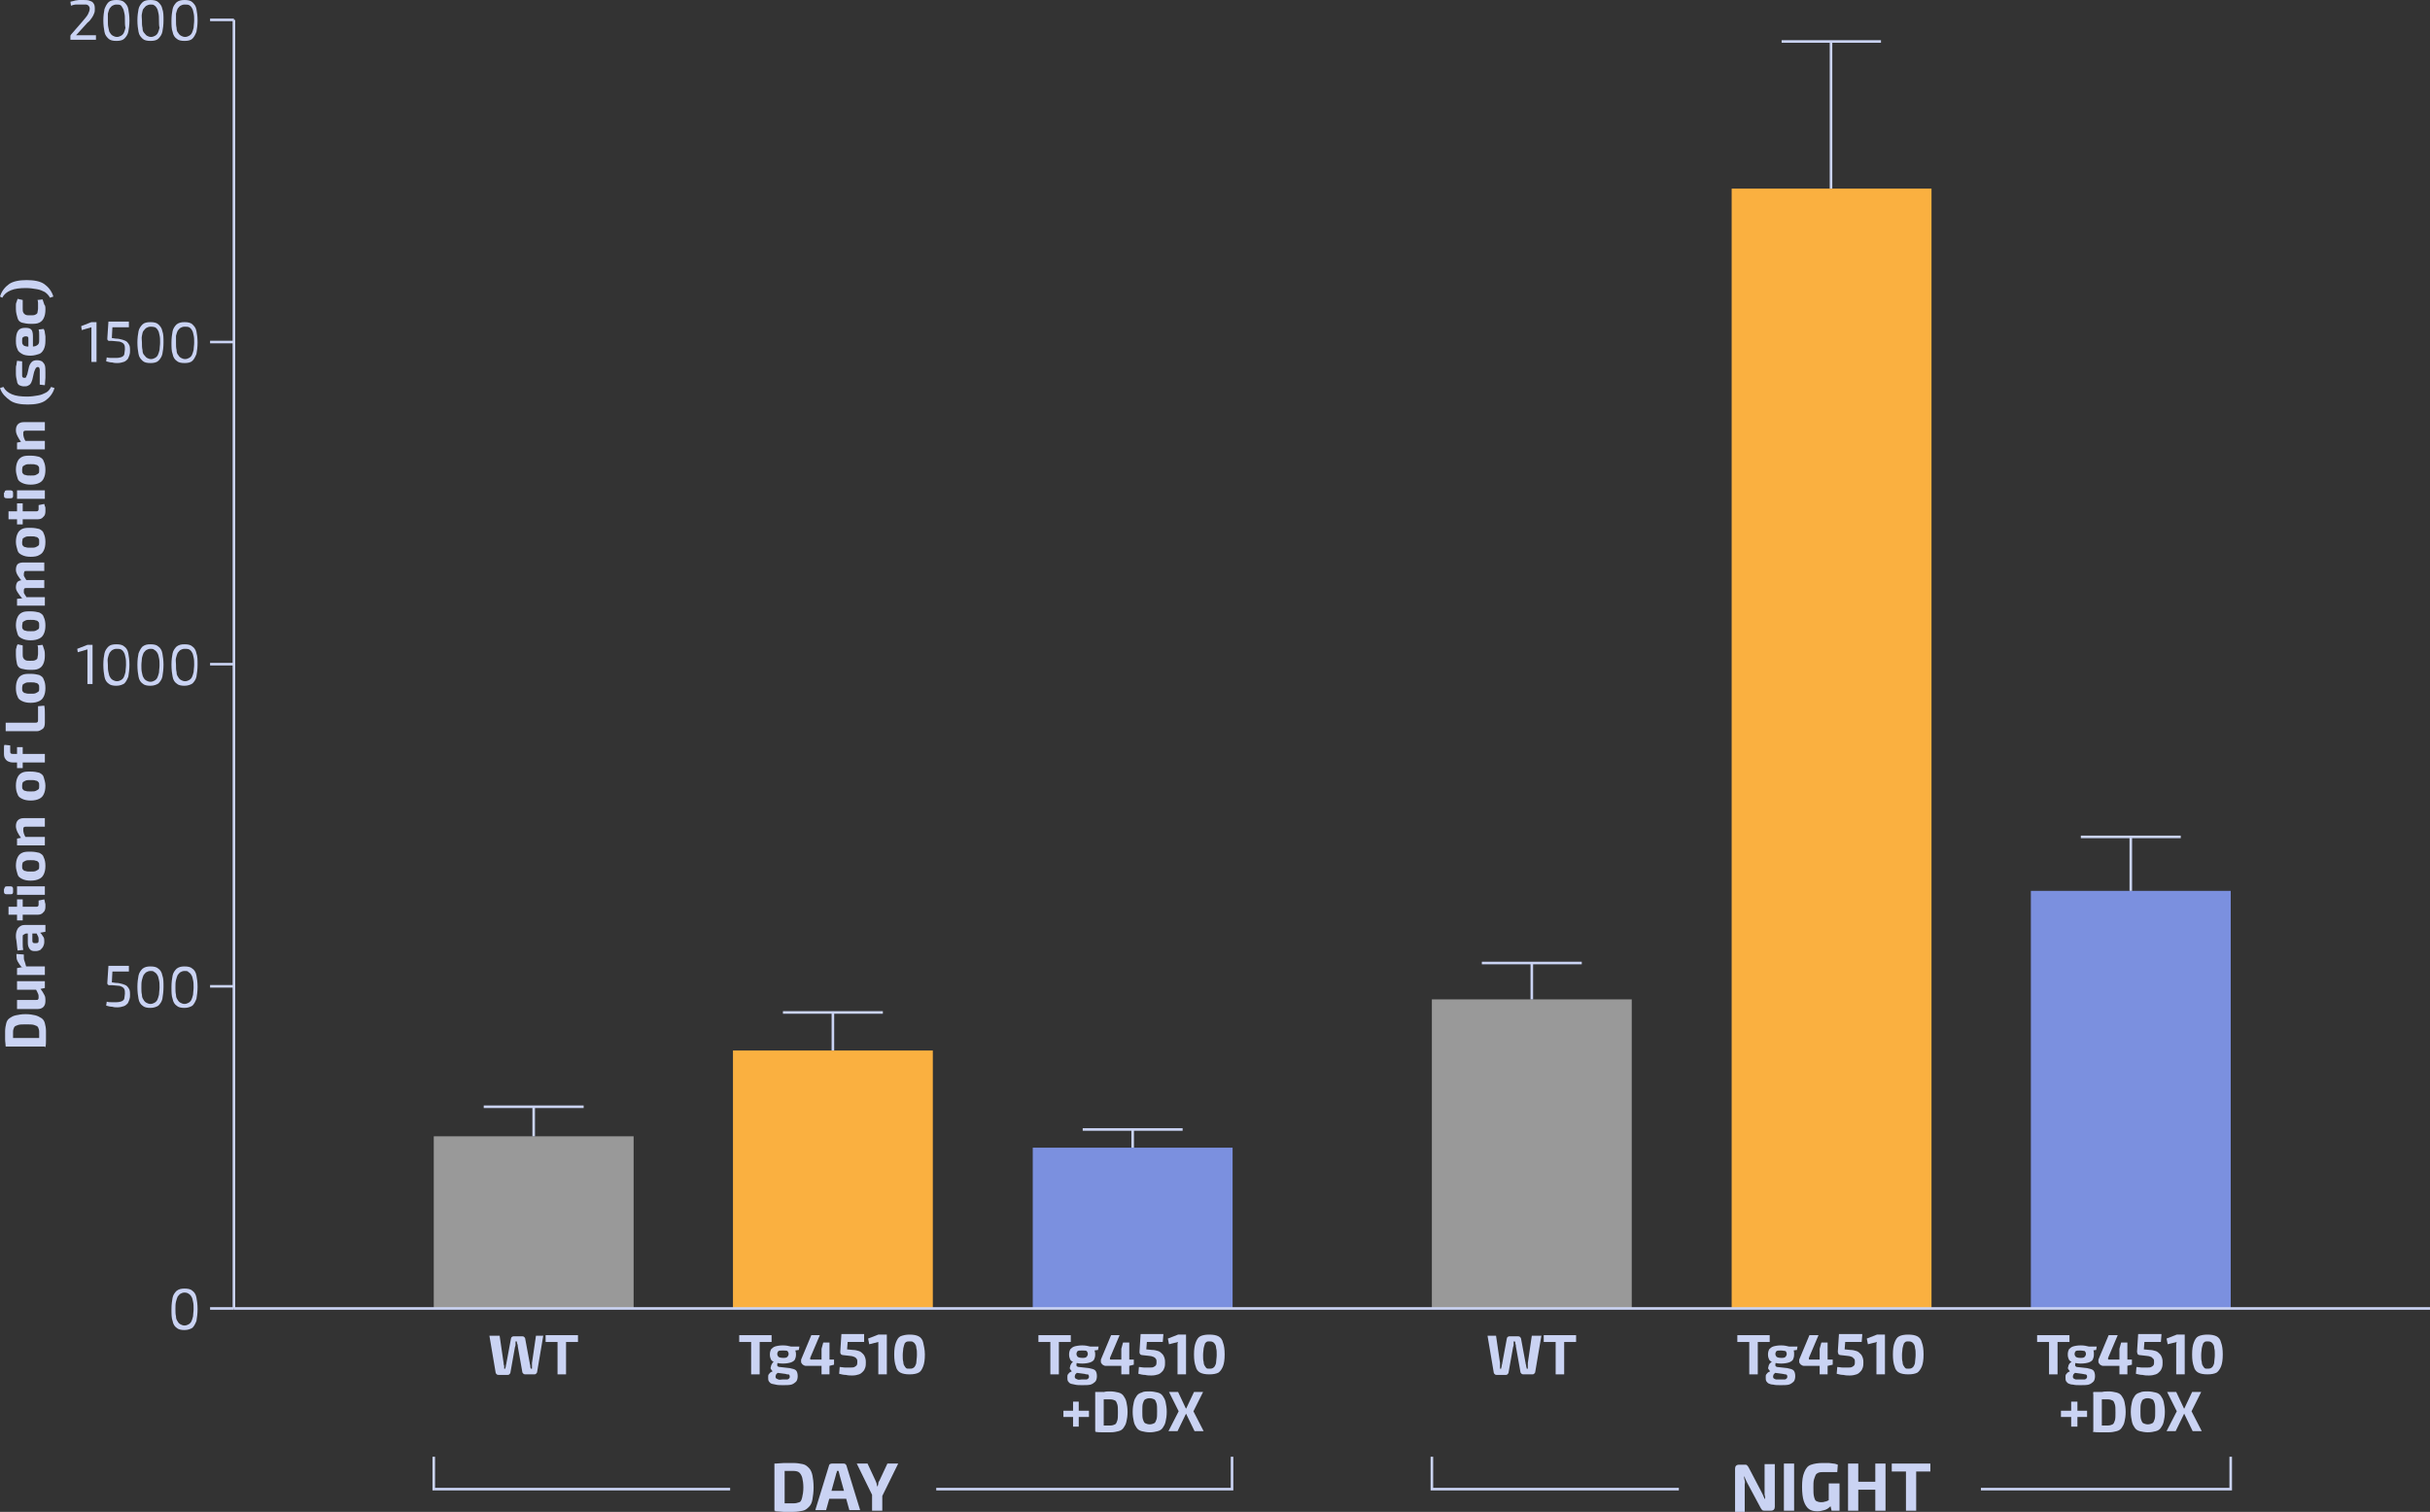 <svg width="940" height="585" viewBox="0 0 940 585" fill="none" xmlns="http://www.w3.org/2000/svg">
<rect x="0" y="0" width="940" height="585" fill="#333333" stroke="none"/>
<g clip-path="url(#clip0_126_3229)">
<path d="M245.103 439.684H167.794V506.296H245.103V439.684Z" fill="white" fill-opacity="0.5"/>
<path d="M187.121 428.252H225.776" stroke="#CAD3F3" stroke-miterlimit="10"/>
<path d="M206.448 428.252V439.684" stroke="#CAD3F3" stroke-miterlimit="10"/>
<path d="M360.846 406.488H283.537V506.297H360.846V406.488Z" fill="#FAB040"/>
<path d="M302.864 391.759H341.518" stroke="#CAD3F3" stroke-miterlimit="10"/>
<path d="M322.191 391.759V406.488" stroke="#CAD3F3" stroke-miterlimit="10"/>
<path d="M476.808 444.082H399.5V506.297H476.808V444.082Z" fill="#7B90DF"/>
<path d="M418.827 437.046H457.481" stroke="#CAD3F3" stroke-miterlimit="10"/>
<path d="M438.154 437.046V444.081" stroke="#CAD3F3" stroke-miterlimit="10"/>
<path d="M631.206 386.702H553.897V506.296H631.206V386.702Z" fill="white" fill-opacity="0.5"/>
<path d="M573.224 372.632H611.878" stroke="#CAD3F3" stroke-miterlimit="10"/>
<path d="M592.551 372.632V386.702" stroke="#CAD3F3" stroke-miterlimit="10"/>
<path d="M747.168 72.987H669.86V506.296H747.168V72.987Z" fill="#FAB040"/>
<path d="M689.187 16.048H727.622" stroke="#CAD3F3" stroke-miterlimit="10"/>
<path d="M708.295 16.048V72.987" stroke="#CAD3F3" stroke-miterlimit="10"/>
<path d="M862.911 344.712H785.603V506.296H862.911V344.712Z" fill="#7B90DF"/>
<path d="M804.93 323.828H843.584" stroke="#CAD3F3" stroke-miterlimit="10"/>
<path d="M824.257 323.828V344.713" stroke="#CAD3F3" stroke-miterlimit="10"/>
<path d="M90.486 7.694V506.296" stroke="#CAD3F3" stroke-miterlimit="10"/>
<path d="M940 506.296H90.486" stroke="#CAD3F3" stroke-miterlimit="10"/>
<path d="M90.486 7.694H81.262" stroke="#CAD3F3" stroke-miterlimit="10"/>
<path d="M90.486 132.345H81.262" stroke="#CAD3F3" stroke-miterlimit="10"/>
<path d="M90.486 256.995H81.262" stroke="#CAD3F3" stroke-miterlimit="10"/>
<path d="M90.486 381.646H81.262" stroke="#CAD3F3" stroke-miterlimit="10"/>
<path d="M90.486 506.296H81.262" stroke="#CAD3F3" stroke-miterlimit="10"/>
<path d="M282.439 576.206H167.794V563.675" stroke="#CAD3F3" stroke-miterlimit="10"/>
<path d="M476.589 563.675V576.206H362.164" stroke="#CAD3F3" stroke-miterlimit="10"/>
<path d="M649.435 576.206H553.897V563.675" stroke="#CAD3F3" stroke-miterlimit="10"/>
<path d="M862.911 563.675V576.206H766.276" stroke="#CAD3F3" stroke-miterlimit="10"/>
<path d="M210.182 516.629L207.766 530.919C207.766 531.139 207.547 531.359 207.327 531.579C207.108 531.798 206.888 531.798 206.449 531.798H203.374C203.154 531.798 202.715 531.798 202.495 531.579C202.276 531.359 202.056 531.139 202.056 530.919L200.299 521.026C200.299 520.587 200.299 520.367 200.08 519.927C199.86 519.487 200.08 519.267 199.86 519.048H199.421C199.421 519.267 199.421 519.707 199.421 520.147C199.421 520.587 199.421 520.806 199.201 521.246L197.444 531.139C197.444 531.359 197.224 531.578 197.005 531.798C196.785 532.018 196.566 532.018 196.126 532.018H193.052C192.832 532.018 192.393 532.018 192.173 531.798C191.953 531.578 191.734 531.359 191.734 531.139L189.318 516.849H193.271L194.809 527.402C194.809 527.621 194.809 528.061 195.028 528.501C195.028 528.94 195.028 529.16 195.028 529.6H195.467C195.467 529.16 195.687 528.94 195.687 528.501C195.687 528.061 195.907 527.841 195.907 527.402L197.664 517.948C197.664 517.729 197.883 517.289 198.103 517.289C198.323 517.069 198.542 517.069 198.981 517.069H201.837C202.056 517.069 202.495 517.069 202.715 517.289C202.935 517.509 203.154 517.729 203.154 517.948L204.911 527.402C204.911 527.841 205.131 528.061 205.131 528.501C205.131 528.94 205.131 529.16 205.351 529.6H205.79C205.79 529.16 205.79 528.94 205.79 528.501C205.79 528.061 205.79 527.841 205.79 527.402L207.327 516.849H210.182V516.629Z" fill="#CAD3F3"/>
<path d="M223.579 516.629V519.267H211.061V516.629H223.579ZM218.967 516.629V531.798H215.673V516.629H218.967Z" fill="#CAD3F3"/>
<path d="M414.215 516.629V519.267H401.696V516.629H414.215ZM409.603 516.629V531.799H406.308V516.629H409.603Z" fill="#CAD3F3"/>
<path d="M415.313 526.961L416.85 527.181C416.631 527.401 416.411 527.401 416.411 527.841C416.411 528.061 416.411 528.28 416.411 528.5C416.631 528.72 416.85 528.94 417.29 528.94L421.243 529.38C422.341 529.6 423.22 529.819 423.659 530.259C424.098 530.699 424.318 531.578 424.318 532.457C424.318 533.337 424.098 534.216 423.659 534.656C423.22 535.096 422.561 535.535 421.902 535.755C421.023 535.975 419.925 535.975 418.607 535.975C417.509 535.975 416.631 535.975 415.752 535.755C414.874 535.535 414.435 535.535 413.995 535.315C413.556 535.096 413.336 534.656 413.117 534.436C412.897 533.996 412.897 533.557 412.897 532.897C412.897 532.457 412.897 532.018 413.117 531.798C413.336 531.578 413.556 531.138 413.995 530.919C414.435 530.699 414.874 530.479 415.533 530.259L417.07 529.599L418.168 530.039L417.29 530.699C416.85 530.919 416.631 531.138 416.411 531.358C416.192 531.578 415.972 531.798 415.972 531.798C415.972 532.018 415.752 532.238 415.752 532.457C415.752 532.897 415.752 533.117 415.972 533.337C416.192 533.557 416.411 533.557 416.85 533.777C417.29 533.996 417.729 533.777 418.388 533.777C419.047 533.777 419.706 533.777 420.145 533.777C420.584 533.777 420.804 533.557 421.023 533.337C421.243 533.117 421.243 532.897 421.243 532.677C421.243 532.457 421.243 532.238 421.023 532.018C421.023 531.798 420.804 531.798 420.364 531.798C419.925 531.798 419.706 531.578 419.266 531.578L415.972 531.138C415.313 531.138 414.874 530.919 414.654 530.699C414.435 530.479 414.215 530.039 413.995 529.819C413.776 529.6 413.776 529.16 413.995 528.72C413.995 528.28 414.215 528.061 414.435 527.621C414.654 527.181 415.093 526.961 415.313 526.961ZM418.607 520.586C419.925 520.586 420.804 520.806 421.682 521.026C422.341 521.245 423 521.685 423.22 522.125C423.439 522.565 423.659 523.224 423.659 524.103C423.659 524.983 423.439 525.642 423.22 526.082C423 526.522 422.341 526.961 421.682 527.181C421.023 527.401 419.925 527.621 418.607 527.621C417.29 527.621 416.411 527.401 415.533 527.181C414.874 526.961 414.215 526.522 413.995 526.082C413.776 525.642 413.556 524.983 413.556 524.103C413.556 523.224 413.776 522.565 413.995 522.125C414.435 521.685 414.874 521.245 415.533 521.026C416.192 520.806 417.509 520.586 418.607 520.586ZM418.607 522.565C417.729 522.565 417.29 522.565 416.85 522.784C416.631 523.004 416.411 523.444 416.411 523.884C416.411 524.323 416.631 524.763 416.85 524.983C417.07 525.203 417.729 525.422 418.607 525.422C419.486 525.422 419.925 525.422 420.364 524.983C420.584 524.763 420.804 524.323 420.804 523.884C420.804 523.444 420.584 523.004 420.364 522.784C420.145 522.565 419.486 522.565 418.607 522.565ZM424.977 521.026L424.757 522.345L421.902 522.784L421.023 521.026H424.977Z" fill="#CAD3F3"/>
<path d="M433.103 516.629L429.369 525.423C429.369 525.643 429.369 525.863 429.369 525.863C429.369 526.083 429.589 526.083 429.809 526.083H438.594V528.061L436.837 528.501H427.612C427.173 528.501 426.953 528.281 426.514 528.061C426.294 527.841 426.075 527.622 425.855 527.182C425.855 526.742 425.855 526.522 425.855 526.083L429.809 516.629H433.103ZM436.837 519.487V531.799H433.762V521.906L434.421 519.487H436.837Z" fill="#CAD3F3"/>
<path d="M450.014 516.629L449.795 519.267H443.645L443.425 522.125L445.622 522.345C446.5 522.345 447.379 522.565 448.038 522.785C448.696 523.005 449.136 523.444 449.575 523.884C450.014 524.324 450.234 524.763 450.453 525.423C450.673 526.082 450.673 526.522 450.673 527.182C450.673 527.841 450.673 528.501 450.453 529.16C450.234 529.82 450.014 530.259 449.575 530.699C449.136 531.139 448.696 531.578 448.038 531.798C447.379 532.018 446.5 532.238 445.402 532.238C444.743 532.238 443.865 532.238 442.986 532.018C442.108 532.018 441.229 531.798 440.351 531.578L440.57 528.94C441.229 528.94 441.888 529.16 442.767 529.16C443.645 529.16 444.084 529.16 444.524 529.16C445.402 529.16 445.841 529.16 446.281 528.94C446.72 528.72 446.939 528.501 447.159 528.281C447.379 527.841 447.379 527.621 447.379 526.962C447.379 526.522 447.379 526.082 447.159 525.862C446.939 525.643 446.939 525.423 446.5 525.203C446.281 524.983 445.841 524.983 445.402 524.763C444.963 524.763 444.304 524.543 443.645 524.543L441.668 524.324C441.449 524.324 441.009 524.104 441.009 523.884C440.79 523.664 440.79 523.444 440.79 523.005L441.229 516.189H450.014V516.629Z" fill="#CAD3F3"/>
<path d="M458.799 516.629V531.798H455.505V521.026C455.505 520.806 455.505 520.366 455.505 520.147C455.505 519.927 455.505 519.707 455.724 519.267L452.21 520.147L451.771 517.948L455.724 516.409H458.799V516.629Z" fill="#CAD3F3"/>
<path d="M467.804 516.409C469.341 516.409 470.439 516.629 471.318 517.069C472.196 517.508 472.855 518.388 473.075 519.487C473.514 520.586 473.734 522.125 473.734 524.104C473.734 526.082 473.514 527.621 473.075 528.72C472.635 529.82 471.977 530.699 471.318 531.139C470.439 531.578 469.341 531.798 467.804 531.798C466.266 531.798 465.168 531.578 464.29 531.139C463.411 530.699 462.752 529.82 462.533 528.72C462.093 527.621 461.874 526.082 461.874 524.104C461.874 522.125 462.093 520.586 462.533 519.487C462.972 518.388 463.411 517.508 464.29 517.069C465.168 516.629 466.266 516.409 467.804 516.409ZM467.804 519.047C467.364 519.047 466.925 519.047 466.706 519.267C466.486 519.487 466.047 519.707 466.047 520.147C465.827 520.586 465.827 521.026 465.607 521.685C465.607 522.345 465.388 523.224 465.388 524.324C465.388 525.423 465.388 526.302 465.607 526.962C465.607 527.621 465.827 528.281 466.047 528.501C466.266 528.94 466.486 529.16 466.706 529.38C466.925 529.6 467.364 529.6 467.804 529.6C468.243 529.6 468.682 529.6 469.121 529.38C469.561 529.16 469.78 528.94 470 528.501C470.22 528.061 470.439 527.621 470.439 526.962C470.439 526.302 470.659 525.423 470.659 524.324C470.659 523.224 470.659 522.345 470.439 521.685C470.439 521.026 470.22 520.366 470 520.147C469.78 519.707 469.561 519.487 469.121 519.267C468.682 519.047 468.243 519.047 467.804 519.047Z" fill="#CAD3F3"/>
<path d="M421.243 545.868V548.286H411.36V545.868H421.243ZM417.29 542.351V552.024H415.094V542.351H417.29Z" fill="#CAD3F3"/>
<path d="M429.589 538.394C430.687 538.394 431.785 538.613 432.664 538.833C433.542 539.053 434.201 539.493 434.64 540.152C435.08 540.812 435.519 541.471 435.738 542.571C435.958 543.67 436.178 544.769 436.178 546.308C436.178 547.847 435.958 549.166 435.738 550.045C435.519 551.144 435.08 551.804 434.64 552.464C434.201 553.123 433.542 553.563 432.664 553.783C431.785 554.002 430.907 554.222 429.589 554.222C428.491 554.222 427.393 554.222 426.514 554.222C425.636 554.222 424.537 554.222 423.659 554.002L424.977 551.584C425.636 551.584 426.294 551.584 426.953 551.584C427.832 551.584 428.491 551.584 429.589 551.584C430.248 551.584 430.907 551.364 431.346 551.144C431.785 550.925 432.005 550.265 432.224 549.606C432.444 548.946 432.444 547.847 432.444 546.528C432.444 545.209 432.444 544.109 432.224 543.45C432.005 542.79 431.785 542.131 431.346 541.911C430.907 541.691 430.248 541.471 429.589 541.471C428.71 541.471 427.832 541.471 427.173 541.471C426.514 541.471 425.855 541.471 425.196 541.471L423.659 539.053C424.537 539.053 425.416 539.053 426.514 538.833C427.393 538.394 428.271 538.394 429.589 538.394ZM426.953 538.613V553.783H423.659V538.613H426.953Z" fill="#CAD3F3"/>
<path d="M444.743 538.394C445.841 538.394 446.939 538.613 447.818 538.833C448.696 539.053 449.355 539.493 449.794 540.152C450.234 540.812 450.673 541.471 450.893 542.571C451.112 543.67 451.332 544.769 451.332 546.308C451.332 547.847 451.112 549.166 450.893 550.045C450.673 551.144 450.234 551.804 449.794 552.464C449.355 553.123 448.696 553.563 447.818 553.783C446.939 554.002 446.061 554.222 444.743 554.222C443.645 554.222 442.547 554.002 441.668 553.783C440.79 553.563 440.131 553.123 439.692 552.464C439.252 551.804 438.813 551.144 438.594 550.045C438.374 548.946 438.154 547.847 438.154 546.308C438.154 544.769 438.374 543.45 438.594 542.571C438.813 541.471 439.252 540.812 439.692 540.152C440.131 539.493 440.79 539.053 441.668 538.833C442.327 538.394 443.425 538.394 444.743 538.394ZM444.743 541.032C443.865 541.032 443.425 541.252 442.986 541.471C442.547 541.691 442.327 542.351 442.108 543.01C441.888 543.67 441.888 544.769 441.888 546.088C441.888 547.407 441.888 548.506 442.108 549.166C442.327 549.825 442.547 550.485 442.986 550.705C443.425 550.925 444.084 551.144 444.743 551.144C445.402 551.144 446.061 550.925 446.5 550.705C446.939 550.485 447.159 549.825 447.379 549.166C447.598 548.506 447.598 547.407 447.598 546.088C447.598 544.769 447.598 543.67 447.379 543.01C447.159 542.351 446.939 541.691 446.5 541.471C446.061 541.252 445.402 541.032 444.743 541.032Z" fill="#CAD3F3"/>
<path d="M455.724 538.613L459.238 546.088L455.505 553.782H451.991L455.944 546.088L452.21 538.613H455.724ZM460.556 544.989V546.967H457.042V544.989H460.556ZM465.388 538.613L461.654 546.088L465.608 553.782H462.094L458.36 546.088L461.874 538.613H465.388Z" fill="#CAD3F3"/>
<path d="M298.472 516.629V519.267H285.953V516.629H298.472ZM293.86 516.629V531.799H290.566V516.629H293.86Z" fill="#CAD3F3"/>
<path d="M299.57 526.961L301.108 527.181C300.888 527.401 300.668 527.401 300.668 527.841C300.668 528.061 300.668 528.28 300.668 528.5C300.888 528.72 301.108 528.94 301.547 528.94L305.5 529.38C306.598 529.6 307.477 529.819 307.916 530.259C308.355 530.699 308.575 531.578 308.575 532.457C308.575 533.337 308.355 534.216 307.916 534.656C307.477 535.096 306.818 535.535 306.159 535.755C305.28 535.975 304.182 535.975 302.865 535.975C301.766 535.975 300.888 535.975 300.009 535.755C299.131 535.535 298.692 535.535 298.252 535.315C297.813 535.096 297.594 534.656 297.374 534.436C297.154 533.996 297.154 533.557 297.154 532.897C297.154 532.457 297.154 532.018 297.374 531.798C297.594 531.578 297.813 531.138 298.252 530.919C298.692 530.699 299.131 530.479 299.79 530.259L301.327 529.599L302.425 530.039L301.547 530.699C301.108 530.919 300.888 531.138 300.668 531.358C300.449 531.578 300.229 531.798 300.229 531.798C300.229 532.018 300.009 532.238 300.009 532.457C300.009 532.897 300.009 533.117 300.229 533.337C300.449 533.557 300.668 533.557 301.108 533.777C301.547 533.996 301.986 533.777 302.645 533.777C303.304 533.777 303.963 533.777 304.402 533.777C304.841 533.777 305.061 533.557 305.28 533.337C305.5 533.117 305.5 532.897 305.5 532.677C305.5 532.457 305.5 532.238 305.28 532.018C305.28 531.798 305.061 531.798 304.622 531.798C304.182 531.798 303.963 531.578 303.523 531.578L300.229 531.138C299.57 531.138 299.131 530.919 298.911 530.699C298.692 530.479 298.472 530.039 298.252 529.819C298.033 529.6 298.033 529.16 298.252 528.72C298.252 528.28 298.472 528.061 298.692 527.621C298.911 527.181 299.131 526.961 299.57 526.961ZM302.865 520.586C304.182 520.586 305.061 520.806 305.939 521.026C306.598 521.245 307.257 521.685 307.477 522.125C307.696 522.565 307.916 523.224 307.916 524.103C307.916 524.983 307.696 525.642 307.477 526.082C307.257 526.522 306.598 526.961 305.939 527.181C305.28 527.401 304.182 527.621 302.865 527.621C301.547 527.621 300.668 527.401 299.79 527.181C299.131 526.961 298.472 526.522 298.252 526.082C298.033 525.642 297.813 524.983 297.813 524.103C297.813 523.224 298.033 522.565 298.252 522.125C298.692 521.685 299.131 521.245 299.79 521.026C300.449 520.806 301.547 520.586 302.865 520.586ZM302.865 522.565C301.986 522.565 301.547 522.565 301.108 522.784C300.888 523.004 300.668 523.444 300.668 523.884C300.668 524.323 300.888 524.763 301.108 524.983C301.327 525.203 301.986 525.422 302.865 525.422C303.743 525.422 304.182 525.422 304.622 524.983C304.841 524.763 305.061 524.323 305.061 523.884C305.061 523.444 304.841 523.004 304.622 522.784C304.402 522.565 303.523 522.565 302.865 522.565ZM309.234 521.026L309.014 522.345L306.159 522.784L305.28 521.026H309.234Z" fill="#CAD3F3"/>
<path d="M317.14 516.629L313.407 525.423C313.407 525.643 313.407 525.863 313.407 525.863C313.407 526.083 313.626 526.083 313.846 526.083H322.631V528.061L320.874 528.501H311.65C311.21 528.501 310.991 528.281 310.551 528.061C310.332 527.841 310.112 527.622 309.893 527.182C309.893 526.742 309.893 526.522 309.893 526.083L313.846 516.629H317.14ZM320.874 519.487V531.799H317.799V521.906L318.458 519.487H320.874Z" fill="#CAD3F3"/>
<path d="M334.271 516.629V519.267H327.902L327.682 522.125L329.879 522.345C330.757 522.345 331.636 522.565 332.295 522.785C332.953 523.005 333.393 523.444 333.832 523.884C334.271 524.324 334.491 524.763 334.71 525.423C334.93 526.082 334.93 526.522 334.93 527.182C334.93 527.841 334.93 528.501 334.71 529.16C334.491 529.82 334.271 530.259 333.832 530.699C333.393 531.139 332.953 531.578 332.295 531.798C331.636 532.018 330.757 532.238 329.659 532.238C329 532.238 328.122 532.238 327.243 532.018C326.365 532.018 325.486 531.798 324.608 531.578L324.827 528.94C325.486 528.94 326.145 529.16 327.024 529.16C327.902 529.16 328.341 529.16 328.781 529.16C329.659 529.16 330.098 529.16 330.538 528.94C330.977 528.72 331.196 528.501 331.416 528.281C331.636 527.841 331.636 527.621 331.636 526.962C331.636 526.522 331.636 526.082 331.416 525.862C331.196 525.643 331.196 525.423 330.757 525.203C330.538 524.983 330.098 524.983 329.659 524.763C329.22 524.763 328.561 524.543 327.902 524.543L325.925 524.324C325.706 524.324 325.267 524.104 325.267 523.884C325.047 523.664 325.047 523.444 325.047 523.005L325.486 516.189H334.271V516.629Z" fill="#CAD3F3"/>
<path d="M343.056 516.629V531.798H339.762V521.026C339.762 520.806 339.762 520.366 339.762 520.147C339.762 519.927 339.762 519.707 339.762 519.267L336.248 520.147L335.809 517.948L339.762 516.409H343.056V516.629Z" fill="#CAD3F3"/>
<path d="M351.841 516.409C353.378 516.409 354.477 516.629 355.355 517.069C356.234 517.508 356.892 518.388 357.112 519.487C357.332 520.586 357.771 522.125 357.771 524.104C357.771 526.082 357.551 527.621 357.112 528.72C356.673 529.82 356.234 530.699 355.355 531.139C354.477 531.578 353.378 531.798 351.841 531.798C350.304 531.798 349.206 531.578 348.327 531.139C347.449 530.699 346.79 529.82 346.57 528.72C346.131 527.621 345.911 526.082 345.911 524.104C345.911 522.125 346.131 520.586 346.57 519.487C347.009 518.388 347.449 517.508 348.327 517.069C349.425 516.629 350.523 516.409 351.841 516.409ZM351.841 519.047C351.402 519.047 350.963 519.047 350.523 519.267C350.304 519.487 349.864 519.707 349.864 520.147C349.645 520.586 349.645 521.026 349.425 521.685C349.425 522.345 349.206 523.224 349.206 524.324C349.206 525.423 349.206 526.302 349.425 526.962C349.425 527.621 349.645 528.281 349.864 528.501C350.084 528.94 350.304 529.16 350.523 529.38C350.743 529.6 351.182 529.6 351.841 529.6C352.28 529.6 352.72 529.6 353.159 529.38C353.598 529.16 353.818 528.94 354.037 528.501C354.257 528.061 354.477 527.621 354.477 526.962C354.477 526.302 354.696 525.423 354.696 524.324C354.696 523.224 354.696 522.345 354.477 521.685C354.477 521.026 354.257 520.366 354.037 520.147C353.818 519.707 353.598 519.487 353.159 519.267C352.939 519.047 352.5 519.047 351.841 519.047Z" fill="#CAD3F3"/>
<path d="M306.818 566.094C308.355 566.094 309.453 566.314 310.551 566.533C311.649 566.753 312.308 567.413 312.967 568.072C313.626 568.732 314.065 569.831 314.285 570.93C314.505 572.03 314.724 573.568 314.724 575.547C314.724 577.306 314.505 578.845 314.285 580.164C314.065 581.483 313.626 582.362 312.967 583.022C312.308 583.681 311.649 584.341 310.551 584.561C309.453 584.78 308.355 585 306.818 585C305.5 585 304.182 585 303.084 585C301.986 585 300.888 584.78 299.79 584.78L301.547 581.703C302.206 581.703 303.084 581.703 303.963 581.703C304.841 581.703 305.939 581.703 307.037 581.703C307.916 581.703 308.575 581.483 309.234 581.263C309.892 581.043 310.112 580.164 310.332 579.284C310.551 578.405 310.771 577.086 310.771 575.547C310.771 574.008 310.551 572.689 310.332 571.81C310.112 570.93 309.673 570.271 309.234 569.831C308.794 569.391 307.916 569.172 307.037 569.172C305.939 569.172 305.061 569.172 304.182 569.172C303.304 569.172 302.425 569.172 301.766 569.172L300.009 566.314C301.107 566.314 302.206 566.094 303.304 566.094C303.963 566.094 305.28 566.094 306.818 566.094ZM303.523 566.314V584.561H299.57V566.314H303.523Z" fill="#CAD3F3"/>
<path d="M326.145 566.313C326.584 566.313 326.804 566.313 327.023 566.533C327.243 566.753 327.463 566.973 327.463 567.193L332.734 584.34H328.561L324.827 570.93C324.827 570.71 324.608 570.271 324.608 570.051C324.608 569.831 324.388 569.391 324.388 569.171H323.729C323.729 569.391 323.729 569.831 323.509 570.051C323.509 570.271 323.29 570.71 323.29 570.93L319.556 584.34H315.383L320.654 567.193C320.654 566.973 320.874 566.533 321.094 566.533C321.313 566.313 321.752 566.313 321.972 566.313H326.145ZM329 576.866V579.944H319.556V576.866H329Z" fill="#CAD3F3"/>
<path d="M347.449 566.313L341.299 578.844H337.566L331.416 566.313H335.589L338.664 572.909C338.883 573.348 338.883 573.568 339.103 574.008C339.103 574.448 339.323 574.887 339.323 575.107H339.542C339.542 574.667 339.762 574.448 339.762 574.008C339.762 573.568 339.981 573.129 340.201 572.909L343.276 566.313H347.449ZM341.299 576.426V584.56H337.346V576.426H341.299Z" fill="#CAD3F3"/>
<path d="M1.977 399.013C1.977 397.914 2.196 396.815 2.416 395.935C2.635 395.056 3.075 394.397 3.734 393.957C4.392 393.517 5.051 393.077 6.149 392.858C7.248 392.638 8.346 392.418 9.883 392.418C11.421 392.418 12.738 392.638 13.617 392.858C14.495 393.077 15.374 393.517 16.033 393.957C16.692 394.397 17.131 395.056 17.35 395.935C17.57 396.815 17.79 397.694 17.79 399.013C17.79 400.112 17.79 401.212 17.79 402.311C17.79 403.41 17.79 404.289 17.57 405.169L15.154 403.85C15.154 403.19 15.154 402.531 15.154 401.871C15.154 401.212 15.154 400.332 15.154 399.233C15.154 398.574 14.934 397.914 14.715 397.474C14.495 397.035 13.836 396.815 13.178 396.595C12.519 396.375 11.421 396.375 10.103 396.375C8.785 396.375 7.687 396.375 7.028 396.595C6.369 396.815 5.71 397.035 5.491 397.474C5.271 397.914 5.051 398.574 5.051 399.233C5.051 400.112 5.051 400.992 5.051 401.651C5.051 402.311 5.051 402.97 5.051 403.63L2.196 404.949C2.196 404.07 1.977 403.19 1.977 402.091C1.977 400.992 1.977 400.112 1.977 399.013ZM2.196 401.651H17.35V404.949H2.196V401.651Z" fill="#CAD3F3"/>
<path d="M6.589 379.667H17.351V382.305L15.154 382.745L14.935 382.965H6.589V379.667ZM6.589 386.922H13.836C14.276 386.922 14.715 386.922 14.715 386.702C14.935 386.482 14.935 386.262 14.935 385.823C14.935 385.383 14.935 384.943 14.715 384.504C14.495 384.064 14.276 383.404 13.836 382.745L15.594 382.525C16.252 383.404 16.692 384.064 17.131 384.943C17.57 385.603 17.57 386.482 17.57 387.361C17.57 389.34 16.472 390.439 14.495 390.439H6.589V386.922Z" fill="#CAD3F3"/>
<path d="M6.149 369.115L9.224 369.335V370.214C9.224 370.654 9.224 371.313 9.444 371.753C9.663 372.412 9.883 373.072 10.103 373.951L8.346 374.171C7.687 373.512 7.248 372.632 6.808 371.973C6.369 371.093 6.369 370.434 6.369 369.774V369.115H6.149ZM6.589 374.611L8.785 374.171L9.005 373.951H17.35V377.249H6.589V374.611Z" fill="#CAD3F3"/>
<path d="M6.149 362.08C6.149 361.2 6.369 360.321 6.589 359.881C6.808 359.222 7.248 358.782 7.906 358.343C8.565 357.903 9.224 357.903 10.322 357.903H17.57V360.541L15.154 360.981L14.715 361.2H10.322C9.883 361.2 9.444 361.42 9.224 361.64C8.785 361.64 8.785 362.08 8.785 362.739C8.785 363.399 8.785 364.058 8.785 364.938C8.785 365.817 8.785 366.697 9.005 367.576L6.808 367.796C6.808 367.356 6.589 366.697 6.589 366.037C6.589 365.378 6.369 364.718 6.369 364.058C6.149 363.179 6.149 362.52 6.149 362.08ZM10.762 359.002H12.519V363.839C12.519 364.278 12.519 364.498 12.738 364.718C12.958 364.938 13.177 364.938 13.397 364.938H13.836C14.276 364.938 14.495 364.938 14.715 364.718C14.934 364.498 14.934 364.278 14.934 363.619C14.934 363.179 14.934 362.739 14.715 362.3C14.495 361.86 14.276 361.42 14.056 360.981C13.836 360.541 13.397 360.101 12.958 359.881H14.276C14.495 360.101 14.715 360.101 15.154 360.541C15.374 360.761 15.813 361.2 16.033 361.42C16.252 361.86 16.692 362.3 16.911 362.739C17.131 363.179 17.131 363.839 17.131 364.498C17.131 365.158 16.911 365.817 16.692 366.257C16.472 366.697 16.033 367.136 15.593 367.576C15.154 367.796 14.495 368.016 13.836 368.016H13.397C12.519 368.016 11.86 367.796 11.42 367.136C10.981 366.477 10.762 365.817 10.762 364.718V359.002Z" fill="#CAD3F3"/>
<path d="M3.514 350.868H13.836C14.276 350.868 14.495 350.868 14.715 350.648C14.935 350.428 14.935 350.208 14.935 349.769V348.449L17.131 348.01C17.131 348.23 17.351 348.669 17.351 348.889C17.351 349.329 17.57 349.549 17.57 349.988C17.57 350.428 17.57 350.648 17.57 350.868C17.57 351.747 17.351 352.626 16.692 353.066C16.252 353.726 15.374 353.945 14.495 353.945H3.294V350.868H3.514ZM6.589 348.01H8.785V356.144H6.589V353.945V348.01Z" fill="#CAD3F3"/>
<path d="M1.757 343.833C1.757 343.173 1.977 342.954 2.855 342.954H3.953C4.612 342.954 5.052 343.173 5.052 343.833V345.152C5.052 345.812 4.832 346.031 3.953 346.031H2.636C1.977 346.031 1.538 345.812 1.538 345.152V343.833H1.757ZM6.589 342.954H17.351V346.251H6.589V342.954Z" fill="#CAD3F3"/>
<path d="M6.149 335.039C6.149 333.72 6.369 332.621 6.808 331.741C7.248 330.862 7.687 330.422 8.565 329.983C9.444 329.543 10.542 329.543 11.86 329.543C13.178 329.543 14.276 329.763 15.154 329.983C16.033 330.422 16.692 330.862 16.911 331.741C17.35 332.621 17.57 333.72 17.57 335.039C17.57 336.358 17.35 337.457 16.911 338.337C16.472 339.216 16.033 339.656 15.154 340.095C14.276 340.535 13.178 340.755 11.86 340.755C10.542 340.755 9.444 340.535 8.565 340.095C7.687 339.656 7.028 339.216 6.808 338.337C6.589 337.457 6.149 336.358 6.149 335.039ZM8.565 335.039C8.565 335.699 8.565 336.138 8.785 336.358C9.005 336.578 9.224 337.018 9.883 337.018C10.322 337.237 10.981 337.237 11.86 337.237C12.738 337.237 13.397 337.237 13.836 337.018C14.276 336.798 14.715 336.578 14.934 336.358C15.154 336.138 15.154 335.699 15.154 335.039C15.154 334.379 15.154 333.94 14.934 333.72C14.715 333.5 14.495 333.06 13.836 333.06C13.397 332.841 12.738 332.841 11.86 332.841C10.981 332.841 10.322 332.841 9.883 333.06C9.444 333.28 9.005 333.5 8.785 333.72C8.785 333.94 8.565 334.379 8.565 335.039Z" fill="#CAD3F3"/>
<path d="M6.149 319.651C6.149 317.672 7.248 316.573 9.224 316.573H17.35V319.87H10.322C9.883 319.87 9.444 319.87 9.224 320.09C9.005 320.31 9.005 320.53 9.005 320.97C9.005 321.409 9.005 321.849 9.224 322.508C9.444 323.168 9.663 323.608 10.103 324.267L8.346 324.487C7.687 323.608 7.248 322.948 6.808 322.069C6.369 321.189 6.149 320.31 6.149 319.651ZM6.589 324.487L8.785 324.047L9.005 323.828H17.35V327.125H6.589V324.487Z" fill="#CAD3F3"/>
<path d="M6.149 304.041C6.149 302.722 6.369 301.623 6.808 300.744C7.248 299.864 7.687 299.425 8.565 298.985C9.444 298.545 10.542 298.545 11.86 298.545C13.178 298.545 14.276 298.765 15.154 298.985C16.033 299.425 16.692 299.864 16.911 300.744C17.131 301.623 17.57 302.722 17.57 304.041C17.57 305.36 17.35 306.46 16.911 307.339C16.472 308.218 16.033 308.658 15.154 309.098C14.276 309.537 13.178 309.757 11.86 309.757C10.542 309.757 9.444 309.537 8.565 309.098C7.687 308.658 7.028 308.218 6.808 307.339C6.369 306.46 6.149 305.36 6.149 304.041ZM8.565 304.041C8.565 304.701 8.565 305.141 8.785 305.36C9.005 305.58 9.224 306.02 9.883 306.02C10.322 306.24 10.981 306.24 11.86 306.24C12.738 306.24 13.397 306.24 13.836 306.02C14.276 305.8 14.715 305.58 14.934 305.36C15.154 305.141 15.154 304.701 15.154 304.041C15.154 303.382 15.154 302.942 14.934 302.722C14.715 302.503 14.495 302.063 13.836 302.063C13.397 301.843 12.738 301.843 11.86 301.843C10.981 301.843 10.322 301.843 9.883 302.063C9.444 302.283 9.005 302.503 8.785 302.722C8.785 302.942 8.565 303.382 8.565 304.041Z" fill="#CAD3F3"/>
<path d="M1.538 291.73C1.538 291.51 1.538 291.07 1.538 290.631C1.538 290.191 1.538 289.751 1.538 289.312C1.538 288.872 1.538 288.432 1.757 288.212L3.953 288.432V290.411C3.953 291.07 3.953 291.29 4.173 291.51C4.393 291.73 4.832 291.73 5.271 291.73H17.351V295.027H4.832C4.173 295.027 3.514 294.808 3.075 294.588C2.636 294.368 2.196 293.928 1.977 293.489C1.757 293.269 1.538 292.609 1.538 291.73ZM6.589 289.092H8.785V297.226H6.589V295.247V289.092Z" fill="#CAD3F3"/>
<path d="M2.196 279.639H13.617C14.056 279.639 14.276 279.639 14.495 279.419C14.715 279.199 14.715 278.979 14.715 278.54V273.263L17.131 273.043C17.351 274.143 17.351 275.242 17.351 276.341C17.351 277.44 17.351 278.54 17.351 279.639C17.351 280.738 17.131 281.617 16.472 282.057C15.813 282.497 15.154 282.936 14.276 282.936H2.196V279.639Z" fill="#CAD3F3"/>
<path d="M6.149 266.228C6.149 264.909 6.369 263.81 6.808 262.931C7.248 262.051 7.687 261.612 8.565 261.172C9.444 260.732 10.542 260.732 11.86 260.732C13.178 260.732 14.276 260.952 15.154 261.172C16.033 261.612 16.692 262.051 16.911 262.931C17.35 263.81 17.57 264.909 17.57 266.228C17.57 267.548 17.35 268.647 16.911 269.526C16.472 270.405 16.033 270.845 15.154 271.285C14.276 271.725 13.178 271.944 11.86 271.944C10.542 271.944 9.444 271.725 8.565 271.285C7.687 270.845 7.028 270.405 6.808 269.526C6.369 268.647 6.149 267.548 6.149 266.228ZM8.565 266.228C8.565 266.888 8.565 267.328 8.785 267.548C9.005 267.767 9.224 268.207 9.883 268.207C10.322 268.427 10.981 268.427 11.86 268.427C12.738 268.427 13.397 268.427 13.836 268.207C14.276 267.987 14.715 267.767 14.934 267.548C15.154 267.328 15.154 266.888 15.154 266.228C15.154 265.569 15.154 265.129 14.934 264.909C14.715 264.69 14.495 264.25 13.836 264.25C13.397 264.03 12.738 264.03 11.86 264.03C10.981 264.03 10.322 264.03 9.883 264.25C9.444 264.47 9.005 264.69 8.785 264.909C8.785 265.129 8.565 265.569 8.565 266.228Z" fill="#CAD3F3"/>
<path d="M6.149 253.258C6.149 252.818 6.149 252.379 6.149 251.939C6.149 251.499 6.149 251.06 6.369 250.62C6.369 250.18 6.589 249.74 6.808 249.301L8.785 249.74C8.785 250.4 8.785 250.84 8.785 251.499C8.785 251.939 8.785 252.598 8.785 253.038C8.785 253.698 8.785 254.137 9.005 254.577C9.224 255.017 9.444 255.237 9.883 255.456C10.322 255.676 10.981 255.676 11.64 255.676C12.519 255.676 13.177 255.676 13.617 255.456C14.056 255.237 14.495 255.017 14.495 254.577C14.495 254.137 14.715 253.698 14.715 253.038C14.715 252.818 14.715 252.598 14.715 252.159C14.715 251.719 14.715 251.499 14.715 251.06C14.715 250.62 14.715 250.18 14.495 249.74L16.472 249.521C16.692 250.18 16.911 250.84 17.131 251.499C17.35 252.159 17.35 253.038 17.35 253.698C17.35 255.017 17.131 256.116 16.692 256.995C16.252 257.875 15.813 258.314 14.934 258.754C14.056 259.194 12.958 259.194 11.64 259.194C10.322 259.194 9.224 258.974 8.346 258.754C7.467 258.534 6.808 257.875 6.589 256.995C6.369 256.116 6.149 254.577 6.149 253.258Z" fill="#CAD3F3"/>
<path d="M6.149 242.046C6.149 240.727 6.369 239.628 6.808 238.748C7.248 237.869 7.687 237.429 8.565 236.989C9.444 236.55 10.542 236.55 11.86 236.55C13.178 236.55 14.276 236.77 15.154 236.989C16.033 237.429 16.692 237.869 16.911 238.748C17.35 239.628 17.57 240.727 17.57 242.046C17.57 243.365 17.35 244.464 16.911 245.344C16.472 246.223 16.033 246.663 15.154 247.102C14.276 247.542 13.178 247.762 11.86 247.762C10.542 247.762 9.444 247.542 8.565 247.102C7.687 246.663 7.028 246.223 6.808 245.344C6.589 244.464 6.149 243.365 6.149 242.046ZM8.565 242.046C8.565 242.705 8.565 243.145 8.785 243.365C9.005 243.585 9.224 244.024 9.883 244.024C10.322 244.244 10.981 244.244 11.86 244.244C12.738 244.244 13.397 244.244 13.836 244.024C14.276 243.805 14.715 243.585 14.934 243.365C15.154 243.145 15.154 242.705 15.154 242.046C15.154 241.386 15.154 240.947 14.934 240.727C14.715 240.507 14.495 240.067 13.836 240.067C13.397 239.847 12.738 239.847 11.86 239.847C10.981 239.847 10.322 239.847 9.883 240.067C9.444 240.287 9.005 240.507 8.785 240.727C8.785 241.166 8.565 241.606 8.565 242.046Z" fill="#CAD3F3"/>
<path d="M6.149 220.502C6.149 219.622 6.369 218.743 6.808 218.303C7.248 217.863 8.126 217.644 9.005 217.644H17.131V220.941H10.322C9.883 220.941 9.444 220.941 9.444 221.161C9.444 221.381 9.224 221.601 9.224 222.04C9.224 222.26 9.224 222.48 9.224 222.7C9.224 222.92 9.444 223.14 9.663 223.579C9.883 224.019 10.103 224.239 10.322 224.678L8.565 224.898C7.906 224.239 7.467 223.579 7.028 222.92C6.589 222.26 6.149 221.381 6.149 220.502ZM6.149 227.317C6.149 226.437 6.369 225.558 6.808 225.118C7.248 224.679 8.126 224.459 9.005 224.459H17.131V227.536H10.322C9.883 227.536 9.444 227.536 9.444 227.756C9.224 227.976 9.224 228.196 9.224 228.636C9.224 228.856 9.224 229.075 9.224 229.295C9.224 229.515 9.444 229.735 9.663 230.175C9.883 230.394 10.103 230.834 10.322 231.274L8.565 231.494C7.906 230.834 7.467 230.175 7.028 229.515C6.589 228.856 6.149 228.196 6.149 227.317ZM6.589 231.713L8.785 231.494L9.005 231.054H17.35V234.352H6.589V231.713Z" fill="#CAD3F3"/>
<path d="M6.149 209.729C6.149 208.41 6.369 207.311 6.808 206.431C7.248 205.552 7.687 205.112 8.565 204.673C9.444 204.233 10.542 204.233 11.86 204.233C13.178 204.233 14.276 204.453 15.154 204.673C16.033 205.112 16.692 205.552 16.911 206.431C17.35 207.311 17.57 208.41 17.57 209.729C17.57 211.048 17.35 212.147 16.911 213.027C16.472 213.906 16.033 214.346 15.154 214.785C14.495 215.225 13.397 215.445 11.86 215.445C10.542 215.445 9.444 215.225 8.565 214.785C7.687 214.346 7.028 213.906 6.808 213.027C6.589 212.147 6.149 211.048 6.149 209.729ZM8.565 209.729C8.565 210.388 8.565 210.828 8.785 211.048C9.005 211.268 9.224 211.708 9.883 211.708C10.322 211.927 10.981 211.927 11.86 211.927C12.738 211.927 13.397 211.927 13.836 211.708C14.276 211.488 14.715 211.268 14.934 211.048C15.154 210.828 15.154 210.388 15.154 209.729C15.154 209.069 15.154 208.63 14.934 208.41C14.715 208.19 14.495 207.75 13.836 207.75C13.397 207.531 12.738 207.531 11.86 207.531C10.981 207.531 10.322 207.531 9.883 207.75C9.444 207.97 9.005 208.19 8.785 208.41C8.785 208.85 8.565 209.289 8.565 209.729Z" fill="#CAD3F3"/>
<path d="M3.514 197.858H13.836C14.276 197.858 14.495 197.858 14.715 197.638C14.935 197.418 14.935 197.198 14.935 196.758V195.439L17.131 195C17.131 195.219 17.351 195.659 17.351 195.879C17.57 196.099 17.57 196.539 17.57 196.978C17.57 197.418 17.57 197.638 17.57 197.858C17.57 198.737 17.351 199.616 16.692 200.056C16.252 200.716 15.374 200.935 14.495 200.935H3.294V197.858H3.514ZM6.589 194.78H8.785V202.914H6.589V200.716V194.78Z" fill="#CAD3F3"/>
<path d="M1.757 190.603C1.757 189.943 1.977 189.724 2.855 189.724H3.953C4.612 189.724 5.052 189.943 5.052 190.603V191.922C5.052 192.582 4.832 192.801 3.953 192.801H2.636C1.977 192.801 1.538 192.582 1.538 191.922V190.603H1.757ZM6.589 189.724H17.351V193.021H6.589V189.724Z" fill="#CAD3F3"/>
<path d="M6.149 181.809C6.149 180.49 6.369 179.391 6.808 178.511C7.248 177.632 7.687 177.192 8.565 176.753C9.444 176.313 10.542 176.313 11.86 176.313C13.178 176.313 14.276 176.533 15.154 176.753C16.033 177.192 16.692 177.632 16.911 178.511C17.35 179.391 17.57 180.49 17.57 181.809C17.57 183.128 17.35 184.227 16.911 185.107C16.472 185.986 16.033 186.426 15.154 186.865C14.276 187.305 13.178 187.525 11.86 187.525C10.542 187.525 9.444 187.305 8.565 186.865C7.687 186.426 7.028 185.986 6.808 185.107C6.589 184.227 6.149 183.128 6.149 181.809ZM8.565 181.809C8.565 182.469 8.565 182.908 8.785 183.128C9.005 183.348 9.224 183.788 9.883 183.788C10.322 184.007 10.981 184.007 11.86 184.007C12.738 184.007 13.397 184.007 13.836 183.788C14.276 183.568 14.715 183.348 14.934 183.128C15.154 182.908 15.154 182.469 15.154 181.809C15.154 181.15 15.154 180.71 14.934 180.49C14.715 180.27 14.495 179.83 13.836 179.83C13.397 179.611 12.738 179.611 11.86 179.611C10.981 179.611 10.322 179.611 9.883 179.83C9.444 180.05 9.005 180.27 8.785 180.49C8.785 180.71 8.565 181.15 8.565 181.809Z" fill="#CAD3F3"/>
<path d="M6.149 166.42C6.149 164.441 7.248 163.342 9.224 163.342H17.35V166.64H10.322C9.883 166.64 9.444 166.64 9.224 166.86C9.005 167.08 9.005 167.299 9.005 167.739C9.005 168.179 9.005 168.618 9.224 169.278C9.444 169.938 9.663 170.377 10.103 171.037L8.346 171.257C7.687 170.377 7.248 169.718 6.808 168.838C6.369 167.959 6.149 167.299 6.149 166.42ZM6.589 171.257L8.785 170.817L9.005 170.597H17.35V173.895H6.589V171.257Z" fill="#CAD3F3"/>
<path d="M0 150.152L1.318 149.712C1.977 151.031 3.075 151.91 4.612 152.57C6.15 153.229 8.126 153.449 10.542 153.449C12.079 153.449 13.397 153.229 14.715 153.01C16.033 152.79 16.911 152.35 17.79 151.91C18.668 151.471 19.327 150.591 19.766 149.712L21.084 150.152C20.425 152.35 19.108 153.889 17.57 154.988C16.033 156.087 13.617 156.527 10.762 156.527C7.907 156.527 5.491 156.087 3.953 154.988C2.416 153.889 0.659 152.35 0 150.152Z" fill="#CAD3F3"/>
<path d="M6.149 144.656C6.149 144.216 6.149 143.557 6.149 142.897C6.149 142.238 6.149 141.578 6.369 141.139C6.369 140.479 6.589 140.039 6.589 139.6L8.565 139.82C8.565 140.479 8.565 141.139 8.565 142.018C8.565 142.897 8.565 143.337 8.565 143.997C8.565 144.656 8.565 145.096 8.565 145.316C8.565 145.535 8.565 145.755 8.785 145.975C9.005 146.195 9.005 146.195 9.444 146.195C9.663 146.195 9.883 146.195 10.103 145.975C10.103 145.755 10.322 145.316 10.542 144.876L11.201 142.018C11.42 141.139 11.86 140.479 12.299 140.039C12.738 139.6 13.397 139.38 14.276 139.38C15.154 139.38 15.813 139.6 16.252 139.82C16.692 140.259 17.131 140.699 17.35 141.358C17.57 142.018 17.57 143.117 17.57 144.216C17.57 144.656 17.57 145.316 17.57 146.195C17.57 147.074 17.35 148.174 17.35 149.053L15.374 148.833C15.374 148.613 15.374 148.174 15.374 147.734C15.374 147.294 15.374 146.855 15.374 146.415C15.374 145.975 15.374 145.535 15.374 144.876C15.374 144.216 15.374 143.557 15.374 143.117C15.374 142.678 15.154 142.458 15.154 142.238C14.934 142.018 14.934 142.018 14.495 142.018C14.276 142.018 14.056 142.238 13.836 142.458C13.617 142.897 13.397 143.337 13.177 143.997L12.519 146.855C12.299 147.514 12.079 148.174 11.86 148.393C11.64 148.833 11.201 149.053 10.762 149.273C10.322 149.493 9.883 149.493 9.224 149.493C8.565 149.493 7.906 149.273 7.467 149.053C7.028 148.833 6.589 148.174 6.589 147.514C6.369 146.635 6.149 145.755 6.149 144.656Z" fill="#CAD3F3"/>
<path d="M6.149 131.905C6.149 130.146 6.369 128.827 7.028 127.948C7.687 127.068 8.565 126.849 9.883 126.849C10.981 126.849 11.64 127.068 12.079 127.508C12.519 127.948 12.738 128.827 12.738 130.146V136.302H10.981V131.245C10.981 130.806 10.981 130.366 10.762 130.366C10.542 130.146 10.322 130.146 9.883 130.146C9.444 130.146 9.005 130.366 8.785 130.586C8.565 130.806 8.565 131.245 8.565 131.905C8.565 132.565 8.565 133.004 8.785 133.224C9.005 133.444 9.224 133.884 9.663 133.884C10.103 134.103 10.762 134.103 11.64 134.103C12.519 134.103 13.178 134.103 13.836 133.884C14.276 133.664 14.715 133.444 14.934 133.004C15.154 132.565 15.154 132.125 15.154 131.465C15.154 131.026 15.154 130.366 15.154 129.707C15.154 129.047 15.154 128.168 14.934 127.508L16.911 127.288C17.131 127.728 17.35 128.168 17.35 128.827C17.35 129.047 17.57 129.707 17.57 130.146C17.57 130.806 17.57 131.245 17.57 131.905C17.57 133.224 17.35 134.323 16.911 135.203C16.472 136.082 15.813 136.742 15.154 136.961C14.495 137.181 13.178 137.621 11.86 137.621C10.542 137.621 9.224 137.401 8.565 136.961C7.906 136.522 7.028 136.082 6.808 135.203C6.369 134.323 6.149 133.444 6.149 131.905Z" fill="#CAD3F3"/>
<path d="M6.149 119.593C6.149 119.154 6.149 118.714 6.149 118.274C6.149 117.835 6.149 117.395 6.369 116.955C6.589 116.516 6.589 116.076 6.808 115.636L8.785 116.076C8.785 116.735 8.785 117.175 8.785 117.835C8.785 118.274 8.785 118.934 8.785 119.374C8.785 120.033 8.785 120.473 9.005 120.912C9.224 121.352 9.444 121.572 9.883 121.792C10.322 122.012 10.981 122.012 11.64 122.012C12.519 122.012 13.177 122.012 13.617 121.792C14.056 121.572 14.495 121.352 14.495 120.912C14.495 120.473 14.715 120.033 14.715 119.374C14.715 119.154 14.715 118.934 14.715 118.494C14.715 118.055 14.715 117.835 14.715 117.395C14.715 116.955 14.715 116.516 14.495 116.076L16.472 115.856C16.692 116.516 16.911 117.175 17.131 117.835C17.57 118.274 17.57 118.934 17.57 119.813C17.57 121.132 17.35 122.232 16.911 123.111C16.472 123.99 16.033 124.43 15.154 124.87C14.276 125.309 13.178 125.309 11.86 125.309C10.542 125.309 9.444 125.089 8.565 124.87C7.687 124.65 7.028 123.99 6.808 123.111C6.589 122.232 6.149 121.132 6.149 119.593Z" fill="#CAD3F3"/>
<path d="M0 114.757C0.659 112.559 1.977 111.02 3.514 109.921C5.051 108.822 7.467 108.382 10.322 108.382C13.178 108.382 15.594 108.822 17.131 109.921C18.668 111.02 19.986 112.559 20.645 114.757L19.327 115.197C18.888 114.318 18.229 113.658 17.351 112.999C16.472 112.559 15.594 112.119 14.276 111.899C12.958 111.679 11.64 111.46 10.103 111.46C7.687 111.46 5.71 111.679 4.173 112.339C2.636 112.999 1.537 113.878 0.879 115.197L0 114.757Z" fill="#CAD3F3"/>
<path d="M32.065 0C32.944 0 33.822 0 34.481 0.22C35.14 0.44 35.799 0.66 36.019 1.099C36.458 1.539 36.678 2.198 36.678 3.298C36.678 3.957 36.678 4.617 36.458 5.056C36.238 5.716 36.019 6.156 35.579 6.815C35.14 7.475 34.701 8.134 33.822 8.794L29.43 13.63C29.869 13.63 30.308 13.63 30.748 13.63C31.187 13.63 31.626 13.63 32.065 13.63H37.117V15.389H27.234V14.29C27.234 14.07 27.234 14.07 27.234 13.85C27.234 13.63 27.453 13.63 27.453 13.41L31.846 8.354C32.724 7.255 33.603 6.375 34.042 5.496C34.481 4.617 34.701 3.957 34.701 3.298C34.701 2.858 34.481 2.418 34.262 2.198C34.042 1.979 33.603 1.759 33.383 1.759C32.944 1.759 32.505 1.759 31.846 1.759C31.407 1.759 30.967 1.759 30.528 1.759C30.089 1.759 29.649 1.759 29.21 1.759C28.771 1.759 28.112 1.979 27.453 2.198L27.234 0.66C27.892 0.44 28.551 0.44 28.991 0.22C29.43 0.22 30.089 0 30.528 0C30.967 0 31.407 0 32.065 0Z" fill="#CAD3F3"/>
<path d="M45.023 0C46.341 0 47.439 0.22 48.098 0.879C48.757 1.539 49.416 2.198 49.636 3.517C49.855 4.837 50.075 6.156 50.075 7.914C50.075 9.673 49.855 11.212 49.636 12.311C49.416 13.41 48.757 14.29 48.098 14.949C47.439 15.609 46.341 15.829 45.023 15.829C43.706 15.829 42.607 15.609 41.949 14.949C41.29 14.29 40.631 13.63 40.411 12.311C40.191 11.212 39.972 9.673 39.972 7.914C39.972 6.156 40.191 4.617 40.411 3.517C40.85 2.418 41.29 1.539 41.949 0.879C42.607 0.22 43.706 0 45.023 0ZM45.023 1.759C44.364 1.759 43.925 1.979 43.486 2.198C43.047 2.418 42.827 2.858 42.388 3.298C42.168 3.737 41.949 4.397 41.729 5.276C41.729 5.716 41.729 6.815 41.729 7.914C41.729 9.014 41.729 9.893 41.949 10.772C42.168 11.652 42.168 12.311 42.607 12.751C42.827 13.191 43.266 13.63 43.706 13.85C44.145 14.07 44.584 14.29 45.243 14.29C45.902 14.29 46.341 14.07 46.78 13.85C47.22 13.63 47.659 13.191 47.879 12.751C48.098 12.311 48.318 11.652 48.537 10.772C48.318 9.893 48.318 9.014 48.318 7.914C48.318 6.815 48.318 5.936 48.098 5.056C47.879 4.177 47.879 3.737 47.439 3.078C47 2.418 47 2.198 46.561 1.979C46.121 1.759 45.682 1.759 45.023 1.759Z" fill="#CAD3F3"/>
<path d="M58.201 0C59.519 0 60.617 0.22 61.276 0.879C61.934 1.539 62.593 2.198 62.813 3.517C63.252 4.617 63.252 6.156 63.252 7.914C63.252 9.673 63.033 11.212 62.813 12.311C62.593 13.41 61.934 14.29 61.276 14.949C60.617 15.609 59.519 15.829 58.201 15.829C56.883 15.829 55.785 15.609 55.126 14.949C54.467 14.29 53.808 13.63 53.589 12.311C53.369 11.212 53.149 9.673 53.149 7.914C53.149 6.156 53.369 4.617 53.589 3.517C53.808 2.418 54.467 1.539 55.126 0.879C55.785 0.22 56.883 0 58.201 0ZM58.201 1.759C57.542 1.759 57.103 1.979 56.663 2.198C56.224 2.418 56.005 2.858 55.565 3.298C55.126 3.737 55.126 4.397 54.906 5.276C54.687 6.156 54.906 6.815 54.906 7.914C54.906 9.014 54.906 9.893 55.126 10.772C55.126 11.652 55.346 12.311 55.785 12.751C56.224 13.191 56.444 13.63 56.883 13.85C57.322 14.07 57.762 14.29 58.42 14.29C59.079 14.29 59.519 14.07 59.958 13.85C60.397 13.63 60.836 13.191 61.056 12.751C61.276 12.311 61.495 11.652 61.715 10.772C61.495 9.893 61.495 9.014 61.495 7.914C61.495 6.815 61.495 5.936 61.276 5.056C61.056 4.177 61.056 3.737 60.617 3.078C60.397 2.638 59.958 2.198 59.519 1.979C59.299 1.759 58.86 1.759 58.201 1.759Z" fill="#CAD3F3"/>
<path d="M71.378 0C72.696 0 73.794 0.22 74.453 0.879C75.112 1.539 75.771 2.198 75.99 3.517C76.21 4.617 76.43 6.156 76.43 7.914C76.43 9.673 76.21 11.212 75.99 12.311C75.551 13.41 75.112 14.29 74.453 14.949C73.794 15.609 72.696 15.829 71.378 15.829C70.061 15.829 68.962 15.609 68.303 14.949C67.645 14.51 66.986 13.63 66.766 12.311C66.327 11.212 66.327 9.673 66.327 7.914C66.327 6.156 66.546 4.617 66.766 3.517C66.986 2.418 67.645 1.539 68.303 0.879C69.182 0.22 70.061 0 71.378 0ZM71.378 1.759C70.719 1.759 70.28 1.979 69.841 2.198C69.402 2.418 69.182 2.858 68.743 3.298C68.523 3.737 68.303 4.397 68.084 5.276C68.084 5.716 68.084 6.815 68.084 7.914C68.084 9.014 68.084 9.893 68.303 10.772C68.303 11.652 68.523 12.311 68.962 12.751C69.182 13.191 69.621 13.63 70.061 13.85C70.5 14.07 70.939 14.29 71.598 14.29C72.257 14.29 72.696 14.07 73.135 13.85C73.575 13.63 74.014 13.191 74.233 12.751C74.453 12.311 74.673 11.652 74.892 10.772C74.892 9.893 75.112 9.014 75.112 7.914C75.112 6.815 75.112 5.936 74.892 5.056C74.673 4.177 74.673 3.737 74.233 3.078C74.014 2.638 73.575 2.198 73.135 1.979C72.696 1.759 72.037 1.759 71.378 1.759Z" fill="#CAD3F3"/>
<path d="M37.336 124.87V140.039H35.36V127.948C35.36 127.728 35.36 127.508 35.36 127.288C35.36 127.069 35.36 126.849 35.36 126.629L31.626 127.728L31.407 126.189L35.36 124.65H37.336V124.87Z" fill="#CAD3F3"/>
<path d="M49.855 124.87V126.629H43.486L43.266 130.806L44.804 131.026C45.902 131.026 46.561 131.246 47.439 131.466C48.098 131.685 48.757 131.905 49.196 132.345C49.636 132.785 49.855 133.224 50.075 133.664C50.294 134.324 50.294 134.983 50.294 135.643C50.294 136.302 50.294 136.742 50.075 137.401C49.855 138.061 49.636 138.501 49.416 138.94C48.977 139.38 48.537 139.82 47.879 140.039C47.22 140.259 46.341 140.479 45.463 140.479C44.804 140.479 44.145 140.479 43.486 140.259C42.607 140.259 41.949 140.039 41.07 139.82L41.29 138.281C41.949 138.501 42.608 138.501 43.266 138.501C43.925 138.501 44.584 138.501 45.023 138.501C45.902 138.501 46.78 138.281 47.22 138.061C47.659 137.841 48.098 137.401 48.098 136.962C48.098 136.522 48.318 135.862 48.318 135.203C48.318 134.543 48.318 133.884 48.098 133.444C47.879 133.005 47.659 132.785 47.22 132.565C46.78 132.345 46.341 132.125 45.682 132.125C45.023 132.125 44.145 131.905 43.266 131.905H42.168C41.949 131.905 41.729 131.685 41.729 131.685C41.509 131.466 41.509 131.246 41.509 131.026L41.949 124.431H49.855V124.87Z" fill="#CAD3F3"/>
<path d="M58.201 124.65C59.519 124.65 60.617 124.87 61.276 125.53C61.934 126.189 62.593 126.849 62.813 128.168C63.252 129.267 63.252 130.806 63.252 132.565C63.252 134.323 63.033 135.862 62.813 136.962C62.593 138.061 61.934 138.94 61.276 139.6C60.617 140.259 59.519 140.479 58.201 140.479C56.883 140.479 55.785 140.259 55.126 139.6C54.467 138.94 53.808 138.281 53.589 136.962C53.369 135.862 53.149 134.323 53.149 132.565C53.149 130.806 53.369 129.267 53.589 128.168C53.808 127.069 54.467 126.189 55.126 125.53C55.785 124.87 56.883 124.65 58.201 124.65ZM58.201 126.409C57.542 126.409 57.103 126.629 56.663 126.849C56.224 127.069 56.005 127.508 55.565 127.948C55.126 128.388 55.126 129.047 54.906 129.927C54.687 130.806 54.906 131.465 54.906 132.565C54.906 133.664 54.906 134.543 55.126 135.423C55.126 136.302 55.346 136.962 55.785 137.401C56.224 137.841 56.444 138.281 56.883 138.5C57.322 138.72 57.762 138.94 58.42 138.94C59.079 138.94 59.519 138.72 59.958 138.5C60.397 138.281 60.836 137.841 61.056 137.401C61.276 136.962 61.495 136.302 61.715 135.423C61.715 134.543 61.934 133.664 61.934 132.565C61.934 131.465 61.934 130.586 61.715 129.707C61.495 128.827 61.495 128.388 61.056 127.728C60.836 127.288 60.397 126.849 59.958 126.629C59.299 126.409 58.86 126.409 58.201 126.409Z" fill="#CAD3F3"/>
<path d="M71.378 124.65C72.696 124.65 73.794 124.87 74.453 125.53C75.112 126.189 75.771 126.849 75.99 128.168C76.21 129.267 76.43 130.806 76.43 132.565C76.43 134.323 76.21 135.862 75.99 136.962C75.551 138.061 75.112 138.94 74.453 139.6C73.794 140.259 72.696 140.479 71.378 140.479C70.061 140.479 68.962 140.259 68.303 139.6C67.645 139.16 66.986 138.281 66.766 136.962C66.327 135.862 66.327 134.323 66.327 132.565C66.327 130.806 66.546 129.267 66.766 128.168C66.986 127.069 67.645 126.189 68.303 125.53C69.182 124.87 70.061 124.65 71.378 124.65ZM71.378 126.409C70.719 126.409 70.28 126.629 69.841 126.849C69.402 127.069 69.182 127.508 68.743 127.948C68.523 128.388 68.303 129.047 68.084 129.927C68.084 130.366 68.084 131.465 68.084 132.565C68.084 133.664 68.084 134.543 68.303 135.423C68.303 136.302 68.523 136.962 68.962 137.401C69.182 137.841 69.621 138.281 70.061 138.5C70.5 138.72 70.939 138.94 71.598 138.94C72.257 138.94 72.696 138.72 73.135 138.5C73.575 138.281 74.014 137.841 74.233 137.401C74.453 136.962 74.673 136.302 74.892 135.423C74.892 134.543 75.112 133.664 75.112 132.565C75.112 131.465 75.112 130.586 74.892 129.707C74.673 128.827 74.673 128.388 74.233 127.728C74.014 127.288 73.575 126.849 73.135 126.629C72.696 126.409 72.037 126.409 71.378 126.409Z" fill="#CAD3F3"/>
<path d="M35.799 249.521V264.69H33.822V252.598C33.822 252.378 33.822 252.159 33.822 251.939C33.822 251.719 33.822 251.499 33.822 251.279L30.089 252.378L29.869 251.059L33.822 249.521H35.799Z" fill="#CAD3F3"/>
<path d="M45.023 249.301C46.341 249.301 47.439 249.521 48.098 250.18C48.757 250.62 49.416 251.499 49.636 252.818C49.855 253.917 50.075 255.456 50.075 257.215C50.075 258.974 49.855 260.513 49.636 261.832C49.196 262.931 48.757 263.81 48.098 264.47C47.439 264.91 46.341 265.349 45.023 265.349C43.706 265.349 42.607 265.129 41.949 264.47C41.29 264.03 40.631 263.151 40.411 261.832C40.191 260.733 39.972 259.194 39.972 257.215C39.972 255.237 40.191 253.917 40.411 252.818C40.631 251.719 41.29 250.84 41.949 250.18C42.607 249.521 43.706 249.301 45.023 249.301ZM45.023 251.06C44.364 251.06 43.925 251.279 43.486 251.499C43.047 251.719 42.827 252.159 42.388 252.598C42.168 253.038 41.949 253.698 41.729 254.577C41.509 255.456 41.729 256.116 41.729 257.215C41.729 258.314 41.729 259.194 41.949 260.073C42.168 260.952 42.168 261.392 42.607 262.052C42.827 262.491 43.266 262.931 43.706 263.151C44.145 263.371 44.584 263.591 45.243 263.591C45.902 263.591 46.341 263.371 46.78 263.151C47.22 262.931 47.659 262.491 47.879 262.052C48.098 261.612 48.318 260.952 48.537 260.073C48.537 259.194 48.757 258.314 48.757 257.215C48.757 256.116 48.757 255.237 48.537 254.357C48.318 253.478 48.318 253.038 47.879 252.379C47.659 251.939 47.22 251.499 46.78 251.279C46.341 251.06 45.682 251.06 45.023 251.06Z" fill="#CAD3F3"/>
<path d="M58.201 249.301C59.519 249.301 60.617 249.521 61.276 250.18C61.935 250.62 62.594 251.499 62.813 252.818C63.033 254.137 63.252 255.456 63.252 257.215C63.252 258.974 63.033 260.513 62.813 261.832C62.594 262.931 61.935 263.81 61.276 264.47C60.617 264.91 59.519 265.349 58.201 265.349C56.883 265.349 55.785 265.129 55.126 264.47C54.467 264.03 53.809 263.151 53.589 261.832C53.369 260.733 53.15 259.194 53.15 257.215C53.15 255.237 53.369 253.917 53.589 252.818C54.028 251.719 54.467 250.84 55.126 250.18C56.005 249.521 56.883 249.301 58.201 249.301ZM58.201 251.06C57.542 251.06 57.103 251.279 56.664 251.499C56.224 251.719 56.005 252.159 55.566 252.598C55.346 253.038 55.126 253.698 54.907 254.577C54.907 255.456 54.687 256.336 54.687 257.435C54.687 258.534 54.687 259.414 54.907 260.293C55.126 261.172 55.126 261.612 55.566 262.271C55.785 262.711 56.224 263.151 56.664 263.371C57.103 263.591 57.542 263.81 58.201 263.81C58.86 263.81 59.299 263.591 59.738 263.371C60.178 263.151 60.617 262.711 60.837 262.271C61.056 261.832 61.276 261.172 61.495 260.293C61.495 259.414 61.715 258.534 61.715 257.435C61.715 256.336 61.715 255.456 61.495 254.577C61.276 253.698 61.276 253.258 60.837 252.598C60.617 252.159 60.178 251.719 59.738 251.499C59.299 251.06 58.86 251.06 58.201 251.06Z" fill="#CAD3F3"/>
<path d="M71.379 249.301C72.696 249.301 73.794 249.521 74.453 250.18C75.112 250.62 75.771 251.499 75.991 252.818C76.43 253.917 76.43 255.456 76.43 257.215C76.43 258.974 76.21 260.513 75.991 261.832C75.771 262.931 75.112 263.81 74.453 264.47C73.794 264.91 72.696 265.349 71.379 265.349C70.061 265.349 68.963 265.129 68.304 264.47C67.645 264.03 66.986 263.151 66.766 261.832C66.547 260.733 66.327 259.194 66.327 257.215C66.327 255.237 66.547 253.917 66.766 252.818C66.986 251.719 67.645 250.84 68.304 250.18C69.182 249.521 70.061 249.301 71.379 249.301ZM71.379 251.06C70.72 251.06 70.28 251.279 69.841 251.499C69.402 251.719 69.182 252.159 68.743 252.598C68.523 253.038 68.304 253.698 68.084 254.577C67.865 255.456 68.084 256.116 68.084 257.215C68.084 258.314 68.084 259.194 68.304 260.073C68.304 260.952 68.523 261.392 68.963 262.052C69.182 262.491 69.621 262.931 70.061 263.151C70.5 263.371 70.939 263.591 71.598 263.591C72.257 263.591 72.696 263.371 73.136 263.151C73.575 262.931 74.014 262.491 74.234 262.052C74.453 261.612 74.673 260.952 74.893 260.073C74.893 259.194 75.112 258.314 75.112 257.215C75.112 256.116 75.112 255.237 74.893 254.357C74.673 253.478 74.673 253.038 74.234 252.379C74.014 251.939 73.575 251.499 73.136 251.279C72.696 251.06 72.037 251.06 71.379 251.06Z" fill="#CAD3F3"/>
<path d="M49.855 374.171V375.93H43.486L43.267 380.107L44.804 380.327C45.902 380.327 46.561 380.547 47.44 380.766C48.098 380.986 48.757 381.206 49.197 381.646C49.636 382.085 49.855 382.525 50.075 382.965C50.295 383.624 50.295 384.284 50.295 384.943C50.295 385.603 50.295 386.043 50.075 386.702C49.855 387.362 49.636 387.801 49.416 388.241C48.977 388.681 48.538 389.12 47.879 389.34C47.22 389.56 46.341 389.78 45.463 389.78C44.804 389.78 44.145 389.78 43.486 389.56C42.608 389.56 41.949 389.34 41.07 389.12L41.29 387.582C41.949 387.801 42.608 387.801 43.267 387.801C43.925 387.801 44.584 387.801 45.024 387.801C45.902 387.801 46.781 387.582 47.22 387.362C47.659 387.142 48.098 386.702 48.098 386.262C48.098 385.823 48.318 385.163 48.318 384.504C48.318 383.844 48.318 383.185 48.098 382.745C47.879 382.305 47.659 382.085 47.22 381.866C46.781 381.646 46.341 381.426 45.682 381.426C45.024 381.426 44.145 381.206 43.267 381.206H42.168C41.949 381.206 41.729 380.986 41.729 380.986C41.51 380.766 41.51 380.547 41.51 380.327L41.949 373.731H49.855V374.171Z" fill="#CAD3F3"/>
<path d="M58.201 373.951C59.519 373.951 60.617 374.171 61.276 374.831C61.935 375.27 62.594 376.15 62.813 377.469C63.252 378.568 63.252 380.107 63.252 381.865C63.252 383.624 63.033 385.163 62.813 386.482C62.594 387.581 61.935 388.461 61.276 389.12C60.617 389.56 59.519 390 58.201 390C56.883 390 55.785 389.78 55.126 389.12C54.467 388.681 53.809 387.801 53.589 386.482C53.369 385.383 53.15 383.844 53.15 381.865C53.15 380.107 53.369 378.568 53.589 377.469C53.809 376.369 54.467 375.49 55.126 374.831C56.005 374.171 56.883 373.951 58.201 373.951ZM58.201 375.71C57.542 375.71 57.103 375.93 56.664 376.15C56.224 376.369 56.005 376.809 55.566 377.249C55.346 377.688 55.126 378.348 54.907 379.227C54.687 380.107 54.687 380.986 54.687 382.085C54.687 383.185 54.687 384.064 54.907 384.943C54.907 385.823 55.126 386.262 55.566 386.922C55.785 387.362 56.224 387.801 56.664 388.021C57.103 388.241 57.542 388.461 58.201 388.461C58.86 388.461 59.299 388.241 59.738 388.021C60.178 387.801 60.617 387.362 60.837 386.922C61.056 386.482 61.276 385.823 61.495 384.943C61.495 384.064 61.715 383.185 61.715 382.085C61.715 380.986 61.715 380.107 61.495 379.227C61.276 378.348 61.276 377.908 60.837 377.249C60.617 376.809 60.178 376.369 59.738 376.15C59.299 375.71 58.86 375.71 58.201 375.71Z" fill="#CAD3F3"/>
<path d="M71.379 373.951C72.697 373.951 73.795 374.171 74.454 374.831C75.112 375.27 75.771 376.15 75.991 377.469C76.211 378.568 76.43 380.107 76.43 381.865C76.43 383.624 76.211 385.163 75.991 386.482C75.552 387.581 75.112 388.461 74.454 389.12C73.795 389.56 72.697 390 71.379 390C70.061 390 68.963 389.78 68.304 389.12C67.645 388.681 66.986 387.801 66.767 386.482C66.327 385.383 66.327 383.844 66.327 381.865C66.327 380.107 66.547 378.568 66.767 377.469C66.986 376.369 67.645 375.49 68.304 374.831C69.183 374.171 70.061 373.951 71.379 373.951ZM71.379 375.71C70.72 375.71 70.281 375.93 69.841 376.15C69.402 376.369 69.183 376.809 68.743 377.249C68.524 377.688 68.304 378.348 68.084 379.227C67.865 380.107 67.865 380.986 67.865 382.085C67.865 383.185 67.865 384.064 68.084 384.943C68.084 385.823 68.304 386.262 68.743 386.922C68.963 387.362 69.402 387.801 69.841 388.021C70.281 388.241 70.72 388.461 71.379 388.461C72.038 388.461 72.477 388.241 72.916 388.021C73.355 387.801 73.795 387.362 74.014 386.922C74.234 386.482 74.454 385.823 74.673 384.943C74.673 384.064 74.893 383.185 74.893 382.085C74.893 380.986 74.893 380.107 74.673 379.227C74.454 378.348 74.454 377.908 74.014 377.249C73.795 376.809 73.355 376.369 72.916 376.15C72.697 375.71 72.038 375.71 71.379 375.71Z" fill="#CAD3F3"/>
<path d="M71.379 498.602C72.696 498.602 73.794 498.822 74.453 499.481C75.112 499.921 75.771 500.8 75.991 502.12C76.21 503.219 76.43 504.758 76.43 506.516C76.43 508.275 76.21 509.814 75.991 511.133C75.551 512.232 75.112 513.112 74.453 513.771C73.794 514.211 72.696 514.651 71.379 514.651C70.061 514.651 68.963 514.431 68.304 513.771C67.645 513.331 66.986 512.452 66.766 511.133C66.327 510.034 66.327 508.495 66.327 506.516C66.327 504.758 66.547 503.219 66.766 502.12C66.986 501.02 67.645 500.141 68.304 499.481C69.182 498.822 70.061 498.602 71.379 498.602ZM71.379 500.141C70.72 500.141 70.28 500.361 69.841 500.581C69.402 500.8 69.182 501.24 68.743 501.68C68.523 502.12 68.304 502.779 68.084 503.658C67.865 504.538 67.865 505.417 67.865 506.516C67.865 507.616 67.865 508.495 68.084 509.374C68.084 510.254 68.304 510.693 68.743 511.353C68.963 511.793 69.402 512.232 69.841 512.452C70.28 512.672 70.72 512.892 71.379 512.892C72.037 512.892 72.477 512.672 72.916 512.452C73.355 512.232 73.794 511.793 74.014 511.353C74.234 510.913 74.453 510.254 74.673 509.374C74.673 508.495 74.893 507.616 74.893 506.516C74.893 505.417 74.893 504.538 74.673 503.658C74.453 502.779 74.453 502.339 74.014 501.68C73.794 501.24 73.355 500.8 72.916 500.581C72.696 500.361 72.037 500.141 71.379 500.141Z" fill="#CAD3F3"/>
<path d="M596.285 516.629L593.869 530.919C593.869 531.139 593.65 531.359 593.43 531.579C593.21 531.798 592.991 531.798 592.551 531.798H589.477C589.257 531.798 588.818 531.798 588.598 531.579C588.378 531.359 588.159 531.139 588.159 530.919L586.402 521.026C586.402 520.587 586.402 520.367 586.182 519.927C586.182 519.487 586.182 519.267 585.963 519.048H585.523C585.523 519.267 585.523 519.707 585.523 520.147C585.523 520.587 585.523 520.806 585.304 521.246L583.547 531.139C583.547 531.359 583.327 531.578 583.108 531.798C582.888 532.018 582.668 532.018 582.229 532.018H579.154C578.935 532.018 578.495 532.018 578.276 531.798C578.056 531.578 577.837 531.359 577.837 531.139L575.421 516.849H578.715L580.252 527.402C580.252 527.621 580.252 528.061 580.252 528.501C580.252 528.94 580.252 529.16 580.252 529.6H580.692C580.692 529.16 580.911 528.94 580.911 528.501C580.911 528.061 581.131 527.841 581.131 527.402L582.888 517.948C582.888 517.729 583.108 517.289 583.327 517.289C583.547 517.069 583.766 517.069 584.206 517.069H587.061C587.28 517.069 587.72 517.069 587.939 517.289C588.159 517.509 588.378 517.729 588.378 517.948L590.136 527.402C590.136 527.841 590.355 528.061 590.355 528.501C590.355 528.94 590.575 529.16 590.575 529.6H591.014C591.014 529.16 591.014 528.94 591.014 528.501C591.014 528.061 591.014 527.841 591.014 527.402L592.551 516.849H596.285V516.629Z" fill="#CAD3F3"/>
<path d="M609.682 516.629V519.267H597.164V516.629H609.682ZM605.07 516.629V531.798H601.776V516.629H605.07Z" fill="#CAD3F3"/>
<path d="M800.537 516.629V519.267H788.019V516.629H800.537ZM795.925 516.629V531.799H792.631V516.629H795.925Z" fill="#CAD3F3"/>
<path d="M801.635 526.961L803.173 527.181C802.953 527.401 802.733 527.401 802.733 527.841C802.733 528.061 802.733 528.28 802.733 528.5C802.953 528.72 803.173 528.94 803.392 528.94L807.346 529.38C808.444 529.6 809.322 529.819 809.762 530.259C810.201 530.699 810.42 531.578 810.42 532.457C810.42 533.337 810.201 534.216 809.762 534.656C809.322 535.096 808.663 535.535 808.005 535.755C807.126 535.975 806.028 535.975 804.71 535.975C803.612 535.975 802.733 535.975 801.855 535.755C801.196 535.755 800.537 535.535 800.098 535.315C799.659 535.096 799.439 534.656 799.219 534.436C799 533.996 799 533.557 799 532.897C799 532.457 799 532.018 799.219 531.798C799.439 531.578 799.659 531.138 800.098 530.919C800.537 530.699 800.976 530.479 801.635 530.259L803.173 529.599L804.271 530.039L803.392 530.699C802.953 530.919 802.733 531.138 802.514 531.358C802.294 531.578 802.075 531.798 802.075 531.798C802.075 532.018 801.855 532.238 801.855 532.457C801.855 532.897 801.855 533.117 802.075 533.337C802.294 533.557 802.514 533.557 802.953 533.777C803.392 533.777 803.832 533.777 804.49 533.777C805.149 533.777 805.808 533.777 806.248 533.777C806.687 533.777 806.906 533.557 807.126 533.337C807.346 533.117 807.346 532.897 807.346 532.677C807.346 532.457 807.346 532.238 807.126 532.018C806.906 531.798 806.906 531.798 806.467 531.798C806.248 531.798 805.808 531.578 805.369 531.578L802.075 531.138C801.416 531.138 800.976 530.919 800.757 530.699C800.537 530.479 800.318 530.039 800.098 529.819C799.878 529.6 799.878 529.16 800.098 528.72C800.098 528.28 800.318 528.061 800.537 527.621C800.976 527.181 801.196 526.961 801.635 526.961ZM804.93 520.586C806.247 520.586 807.126 520.806 808.005 521.026C808.883 521.245 809.322 521.685 809.542 522.125C809.981 522.565 809.981 523.224 809.981 524.103C809.981 524.983 809.762 525.642 809.542 526.082C809.322 526.522 808.663 526.961 808.005 527.181C807.346 527.401 806.247 527.621 804.93 527.621C803.612 527.621 802.733 527.401 801.855 527.181C801.196 526.961 800.537 526.522 800.318 526.082C800.098 525.642 799.878 524.983 799.878 524.103C799.878 523.224 800.098 522.565 800.318 522.125C800.757 521.685 801.196 521.245 801.855 521.026C802.514 520.806 803.612 520.586 804.93 520.586ZM804.71 522.565C803.832 522.565 803.392 522.565 802.953 522.784C802.733 523.004 802.514 523.444 802.514 523.884C802.514 524.323 802.733 524.763 802.953 524.983C803.173 525.203 803.832 525.422 804.71 525.422C805.589 525.422 806.028 525.422 806.467 524.983C806.687 524.763 806.906 524.323 806.906 523.884C806.906 523.444 806.687 523.004 806.467 522.784C806.248 522.784 805.589 522.565 804.71 522.565ZM811.079 521.026L810.86 522.345L808.005 522.784L807.126 521.026H811.079Z" fill="#CAD3F3"/>
<path d="M819.206 516.629L815.472 525.423C815.472 525.643 815.472 525.863 815.472 525.863C815.472 526.083 815.692 526.083 815.911 526.083H824.696V528.061L822.72 528.501H813.495C813.056 528.501 812.836 528.281 812.397 528.061C812.178 527.841 811.958 527.622 811.738 527.182C811.738 526.742 811.738 526.522 811.738 526.083L815.692 516.629H819.206ZM822.939 519.487V531.799H819.864V521.906L820.523 519.487H822.939Z" fill="#CAD3F3"/>
<path d="M836.117 516.629L835.897 519.267H829.528L829.308 522.125L831.505 522.345C832.383 522.345 833.262 522.565 833.921 522.785C834.579 523.005 835.019 523.444 835.458 523.884C835.897 524.324 836.117 524.763 836.336 525.423C836.556 526.082 836.556 526.522 836.556 527.182C836.556 527.841 836.556 528.501 836.336 529.16C836.117 529.82 835.897 530.259 835.458 530.699C835.019 531.139 834.579 531.578 833.921 531.798C833.262 532.018 832.383 532.238 831.285 532.238C830.626 532.238 829.748 532.238 828.869 532.018C827.991 532.018 827.112 531.798 826.234 531.578L826.453 528.94C827.112 528.94 827.771 529.16 828.649 529.16C829.308 529.16 829.967 529.16 830.407 529.16C831.285 529.16 831.724 529.16 832.163 528.94C832.603 528.72 832.822 528.501 833.042 528.281C833.262 527.841 833.262 527.621 833.262 526.962C833.262 526.522 833.262 526.082 833.042 525.862C832.822 525.643 832.603 525.423 832.383 525.203C832.163 524.983 831.724 524.983 831.285 524.763C830.846 524.763 830.187 524.543 829.528 524.543L827.551 524.324C827.332 524.324 826.892 524.104 826.892 523.884C826.892 523.664 826.673 523.444 826.673 523.005L827.112 516.189H836.117V516.629Z" fill="#CAD3F3"/>
<path d="M845.121 516.629V531.798H841.827V521.026C841.827 520.806 841.827 520.366 841.827 520.147C841.827 519.927 841.827 519.707 842.047 519.267L838.532 520.147L838.093 517.948L842.047 516.409H845.121V516.629Z" fill="#CAD3F3"/>
<path d="M853.907 516.409C855.444 516.409 856.542 516.629 857.421 517.069C858.299 517.508 858.958 518.388 859.178 519.487C859.617 520.586 859.837 522.125 859.837 524.104C859.837 526.082 859.617 527.621 859.178 528.72C858.738 529.82 858.079 530.699 857.421 531.139C856.542 531.578 855.444 531.798 853.907 531.798C852.369 531.798 851.271 531.578 850.393 531.139C849.514 530.699 848.855 529.82 848.635 528.72C848.196 527.621 847.977 526.082 847.977 524.104C847.977 522.125 848.196 520.586 848.635 519.487C849.075 518.388 849.514 517.508 850.393 517.069C851.271 516.629 852.589 516.409 853.907 516.409ZM853.907 519.047C853.467 519.047 853.028 519.047 852.808 519.267C852.589 519.487 852.15 519.707 852.15 520.147C851.93 520.586 851.93 521.026 851.71 521.685C851.71 522.345 851.491 523.224 851.491 524.324C851.491 525.423 851.491 526.302 851.71 526.962C851.71 527.621 851.93 528.281 852.15 528.501C852.369 528.94 852.589 529.16 852.808 529.38C853.028 529.6 853.467 529.6 853.907 529.6C854.346 529.6 854.785 529.6 855.224 529.38C855.664 529.16 855.883 528.94 856.103 528.501C856.322 528.061 856.542 527.621 856.542 526.962C856.542 526.302 856.762 525.423 856.762 524.324C856.762 523.224 856.762 522.345 856.542 521.685C856.542 521.026 856.322 520.366 856.103 520.147C855.883 519.707 855.664 519.487 855.224 519.267C854.785 519.047 854.346 519.047 853.907 519.047Z" fill="#CAD3F3"/>
<path d="M807.346 545.868V548.286H797.243V545.868H807.346ZM803.612 542.351V552.024H801.196V542.351H803.612Z" fill="#CAD3F3"/>
<path d="M815.691 538.394C816.79 538.394 817.888 538.613 818.766 538.833C819.645 539.053 820.304 539.493 820.743 540.152C821.182 540.812 821.621 541.471 821.841 542.571C822.061 543.67 822.28 544.769 822.28 546.308C822.28 547.847 822.061 549.166 821.841 550.045C821.621 551.144 821.182 551.804 820.743 552.464C820.304 553.123 819.645 553.563 818.766 553.783C817.888 554.002 817.009 554.222 815.691 554.222C814.593 554.222 813.495 554.222 812.397 554.222C811.519 554.222 810.42 554.222 809.542 554.002L810.86 551.584C811.519 551.584 812.177 551.584 812.836 551.584C813.495 551.584 814.374 551.584 815.472 551.584C816.131 551.584 816.79 551.364 817.229 551.144C817.668 550.925 817.888 550.265 818.107 549.606C818.327 548.946 818.327 547.847 818.327 546.528C818.327 545.209 818.327 544.109 818.107 543.45C817.888 542.79 817.668 542.131 817.229 541.911C816.79 541.691 816.131 541.471 815.472 541.471C814.593 541.471 813.715 541.471 813.056 541.471C812.397 541.471 811.738 541.471 811.079 541.471L809.542 539.053C810.42 539.053 811.299 539.053 812.397 538.833C813.495 538.394 814.593 538.394 815.691 538.394ZM813.056 538.613V553.783H809.762V538.613H813.056Z" fill="#CAD3F3"/>
<path d="M830.846 538.394C831.944 538.394 833.042 538.613 833.92 538.833C834.799 539.053 835.458 539.493 835.897 540.152C836.336 540.812 836.775 541.471 836.995 542.571C837.215 543.67 837.434 544.769 837.434 546.308C837.434 547.847 837.215 549.166 836.995 550.045C836.775 551.144 836.336 551.804 835.897 552.464C835.458 553.123 834.799 553.563 833.92 553.783C833.042 554.002 832.163 554.222 830.846 554.222C829.747 554.222 828.649 554.002 827.771 553.783C826.892 553.563 826.233 553.123 825.794 552.464C825.355 551.804 824.916 551.144 824.696 550.045C824.476 548.946 824.257 547.847 824.257 546.308C824.257 544.769 824.476 543.45 824.696 542.571C824.916 541.471 825.355 540.812 825.794 540.152C826.233 539.493 826.892 539.053 827.771 538.833C828.649 538.394 829.528 538.394 830.846 538.394ZM830.846 541.032C829.967 541.032 829.528 541.252 829.089 541.471C828.649 541.691 828.43 542.351 828.21 543.01C827.99 543.67 827.99 544.769 827.99 546.088C827.99 547.407 827.99 548.506 828.21 549.166C828.43 549.825 828.649 550.485 829.089 550.705C829.528 550.925 830.187 551.144 830.846 551.144C831.504 551.144 832.163 550.925 832.603 550.705C833.042 550.485 833.261 549.825 833.481 549.166C833.701 548.506 833.701 547.407 833.701 546.088C833.701 544.769 833.701 543.67 833.481 543.01C833.261 542.351 833.042 541.691 832.603 541.471C832.163 541.252 831.504 541.032 830.846 541.032Z" fill="#CAD3F3"/>
<path d="M841.827 538.613L845.341 546.088L841.607 553.782H838.093L842.047 546.088L838.313 538.613H841.827ZM846.659 544.989V546.967H843.145V544.989H846.659ZM851.491 538.613L847.757 546.088L851.71 553.782H848.196L844.462 546.088L847.977 538.613H851.491Z" fill="#CAD3F3"/>
<path d="M684.575 516.629V519.267H672.056V516.629H684.575ZM679.963 516.629V531.799H676.668V516.629H679.963Z" fill="#CAD3F3"/>
<path d="M685.673 526.961L687.21 527.181C686.991 527.401 686.771 527.401 686.771 527.841C686.771 528.061 686.771 528.28 686.771 528.5C686.991 528.72 687.21 528.94 687.43 528.94L691.383 529.38C692.481 529.6 693.36 529.819 693.799 530.259C694.239 530.699 694.458 531.578 694.458 532.457C694.458 533.337 694.239 534.216 693.799 534.656C693.36 535.096 692.701 535.535 692.042 535.755C691.164 535.975 690.066 535.975 688.748 535.975C687.65 535.975 686.771 535.975 685.893 535.755C685.234 535.755 684.575 535.535 684.136 535.315C683.696 535.096 683.477 534.656 683.257 534.436C683.038 533.996 683.038 533.557 683.038 532.897C683.038 532.457 683.038 532.018 683.257 531.798C683.477 531.578 683.696 531.138 684.136 530.919C684.575 530.699 685.014 530.479 685.673 530.259L687.21 529.599L688.309 530.039L687.43 530.699C686.991 530.919 686.771 531.138 686.552 531.358C686.332 531.578 686.112 531.798 686.112 531.798C686.112 532.018 685.893 532.238 685.893 532.457C685.893 532.897 685.893 533.117 686.112 533.337C686.332 533.557 686.552 533.557 686.991 533.777C687.43 533.777 687.869 533.777 688.528 533.777C689.187 533.777 689.846 533.777 690.285 533.777C690.724 533.777 690.944 533.557 691.164 533.337C691.383 533.117 691.383 532.897 691.383 532.677C691.383 532.457 691.383 532.238 691.164 532.018C690.944 531.798 690.944 531.798 690.505 531.798C690.285 531.798 689.846 531.578 689.407 531.578L686.112 531.138C685.453 531.138 685.014 530.919 684.795 530.699C684.575 530.479 684.355 530.039 684.136 529.819C683.916 529.6 683.916 529.16 684.136 528.72C684.136 528.28 684.355 528.061 684.575 527.621C685.014 527.181 685.234 526.961 685.673 526.961ZM688.968 520.586C690.285 520.586 691.164 520.806 692.042 521.026C692.921 521.245 693.36 521.685 693.58 522.125C694.019 522.565 694.019 523.224 694.019 524.103C694.019 524.983 693.799 525.642 693.58 526.082C693.36 526.522 692.701 526.961 692.042 527.181C691.383 527.401 690.285 527.621 688.968 527.621C687.65 527.621 686.771 527.401 685.893 527.181C685.234 526.961 684.575 526.522 684.355 526.082C684.136 525.642 683.916 524.983 683.916 524.103C683.916 523.224 684.136 522.565 684.355 522.125C684.795 521.685 685.234 521.245 685.893 521.026C686.552 520.806 687.65 520.586 688.968 520.586ZM688.968 522.565C688.089 522.565 687.65 522.565 687.21 522.784C686.991 523.004 686.771 523.444 686.771 523.884C686.771 524.323 686.991 524.763 687.21 524.983C687.43 525.203 688.089 525.422 688.968 525.422C689.846 525.422 690.285 525.422 690.725 524.983C690.944 524.763 691.164 524.323 691.164 523.884C691.164 523.444 690.944 523.004 690.725 522.784C690.285 522.784 689.846 522.565 688.968 522.565ZM695.337 521.026L695.117 522.345L692.262 522.784L691.383 521.026H695.337Z" fill="#CAD3F3"/>
<path d="M703.463 516.629L699.729 525.423C699.729 525.643 699.729 525.863 699.729 525.863C699.729 526.083 699.949 526.083 700.168 526.083H708.953V528.061L706.977 528.501H697.752C697.313 528.501 697.094 528.281 696.654 528.061C696.435 527.841 696.215 527.622 695.995 527.182C695.995 526.742 695.995 526.522 695.995 526.083L699.949 516.629H703.463ZM706.977 519.487V531.799H703.902V521.906L704.561 519.487H706.977Z" fill="#CAD3F3"/>
<path d="M720.374 516.629L720.154 519.267H713.785L713.566 522.125L715.762 522.345C716.64 522.345 717.519 522.565 718.178 522.785C718.837 523.005 719.276 523.444 719.715 523.884C720.154 524.324 720.374 524.763 720.594 525.423C720.813 526.082 720.813 526.522 720.813 527.182C720.813 527.841 720.813 528.501 720.594 529.16C720.374 529.82 720.154 530.259 719.715 530.699C719.276 531.139 718.837 531.578 718.178 531.798C717.519 532.018 716.64 532.238 715.542 532.238C714.883 532.238 714.005 532.238 713.126 532.018C712.248 532.018 711.369 531.798 710.491 531.578L710.711 528.94C711.369 528.94 712.028 529.16 712.907 529.16C713.566 529.16 714.225 529.16 714.664 529.16C715.542 529.16 715.982 529.16 716.421 528.94C716.86 528.72 717.08 528.501 717.299 528.281C717.519 527.841 717.519 527.621 717.519 526.962C717.519 526.522 717.519 526.082 717.299 525.862C717.08 525.643 716.86 525.423 716.64 525.203C716.421 524.983 715.981 524.983 715.542 524.763C715.103 524.763 714.444 524.543 713.785 524.543L711.809 524.324C711.589 524.324 711.15 524.104 711.15 523.884C711.15 523.664 710.93 523.444 710.93 523.005L711.369 516.189H720.374V516.629Z" fill="#CAD3F3"/>
<path d="M729.159 516.629V531.798H725.865V521.026C725.865 520.806 725.865 520.366 725.865 520.147C725.865 519.927 725.865 519.707 726.084 519.267L722.57 520.147L722.131 517.948L726.084 516.409H729.159V516.629Z" fill="#CAD3F3"/>
<path d="M738.164 516.409C739.701 516.409 740.799 516.629 741.678 517.069C742.556 517.508 743.215 518.388 743.435 519.487C743.874 520.586 744.094 522.125 744.094 524.104C744.094 526.082 743.874 527.621 743.435 528.72C742.995 529.82 742.337 530.699 741.678 531.139C740.799 531.578 739.701 531.798 738.164 531.798C736.626 531.798 735.528 531.578 734.65 531.139C733.771 530.699 733.112 529.82 732.893 528.72C732.453 527.621 732.234 526.082 732.234 524.104C732.234 522.125 732.453 520.586 732.893 519.487C733.332 518.388 733.771 517.508 734.65 517.069C735.528 516.629 736.626 516.409 738.164 516.409ZM738.164 519.047C737.724 519.047 737.285 519.047 737.065 519.267C736.846 519.487 736.407 519.707 736.407 520.147C736.187 520.586 736.187 521.026 735.967 521.685C735.967 522.345 735.748 523.224 735.748 524.324C735.748 525.423 735.748 526.302 735.967 526.962C735.967 527.621 736.187 528.281 736.407 528.501C736.626 528.94 736.846 529.16 737.065 529.38C737.285 529.6 737.724 529.6 738.164 529.6C738.603 529.6 739.042 529.6 739.481 529.38C739.921 529.16 740.14 528.94 740.36 528.501C740.58 528.061 740.799 527.621 740.799 526.962C740.799 526.302 741.019 525.423 741.019 524.324C741.019 523.224 741.019 522.345 740.799 521.685C740.799 521.026 740.58 520.366 740.36 520.147C740.14 519.707 739.921 519.487 739.481 519.267C739.042 519.047 738.603 519.047 738.164 519.047Z" fill="#CAD3F3"/>
<path d="M686.552 566.313V583.021C686.552 583.901 686.112 584.56 685.014 584.56H682.818C682.379 584.56 681.939 584.56 681.72 584.34C681.5 584.121 681.281 583.901 681.061 583.461L676.009 574.008C675.79 573.568 675.57 573.129 675.351 572.689C675.131 572.249 674.911 571.809 674.911 571.37H674.692C674.692 571.809 674.692 572.249 674.911 572.909C675.131 573.568 674.911 573.788 674.911 574.448V585H671.178V568.292C671.178 567.413 671.617 566.753 672.715 566.753H674.911C675.351 566.753 675.57 566.753 675.79 566.973C676.01 567.193 676.229 567.413 676.449 567.852L681.281 577.086C681.5 577.525 681.72 577.965 681.939 578.405C682.159 578.844 682.379 579.504 682.598 579.944H682.818C682.818 579.504 682.818 578.844 682.598 578.405C682.598 577.965 682.598 577.305 682.598 576.866V566.533H686.552V566.313Z" fill="#CAD3F3"/>
<path d="M694.019 566.313V584.56H690.066V566.313H694.019Z" fill="#CAD3F3"/>
<path d="M705.22 566.094C706.098 566.094 706.757 566.094 707.416 566.094C708.075 566.094 708.734 566.314 709.173 566.314C709.832 566.314 710.271 566.533 710.93 566.753L710.71 569.611C710.052 569.611 709.393 569.611 708.953 569.611C708.294 569.611 707.855 569.611 707.196 569.611C706.537 569.611 706.098 569.611 705.439 569.611C704.781 569.611 704.122 569.611 703.463 569.831C703.023 570.051 702.584 570.271 702.365 570.71C702.145 571.15 701.925 571.81 701.706 572.469C701.486 573.349 701.486 574.228 701.486 575.547C701.486 577.086 701.486 578.185 701.706 579.064C701.925 579.944 702.145 580.603 702.584 580.823C703.023 581.043 703.682 581.263 704.341 581.263C704.781 581.263 705.439 581.263 705.879 581.043C706.318 581.043 706.757 580.823 707.196 580.603C707.636 580.384 707.855 580.164 708.295 580.164L708.734 582.142C708.514 582.582 708.075 582.802 707.636 583.241C707.196 583.681 706.537 584.121 705.659 584.341C704.78 584.56 704.122 584.78 703.023 584.78C701.706 584.78 700.608 584.561 699.729 583.901C698.851 583.241 698.192 582.142 697.752 580.823C697.313 579.504 697.094 577.526 697.094 575.327C697.094 572.909 697.313 571.15 697.972 569.611C698.631 568.072 699.29 567.193 700.608 566.753C701.925 566.314 703.243 566.094 705.22 566.094ZM711.589 574.008V584.56H708.514L707.855 581.703L707.416 581.043V574.008H711.589Z" fill="#CAD3F3"/>
<path d="M718.837 566.313V584.56H714.883V566.313H718.837ZM725.645 573.348V576.426H718.617V573.348H725.645ZM729.379 566.313V584.56H725.425V566.313H729.379Z" fill="#CAD3F3"/>
<path d="M746.729 566.313V569.391H731.795V566.313H746.729ZM741.239 566.313V584.56H737.285V566.313H741.239Z" fill="#CAD3F3"/>
</g>
<defs>
<clipPath id="clip0_126_3229">
<rect width="940" height="585" fill="white"/>
</clipPath>
</defs>
</svg>

